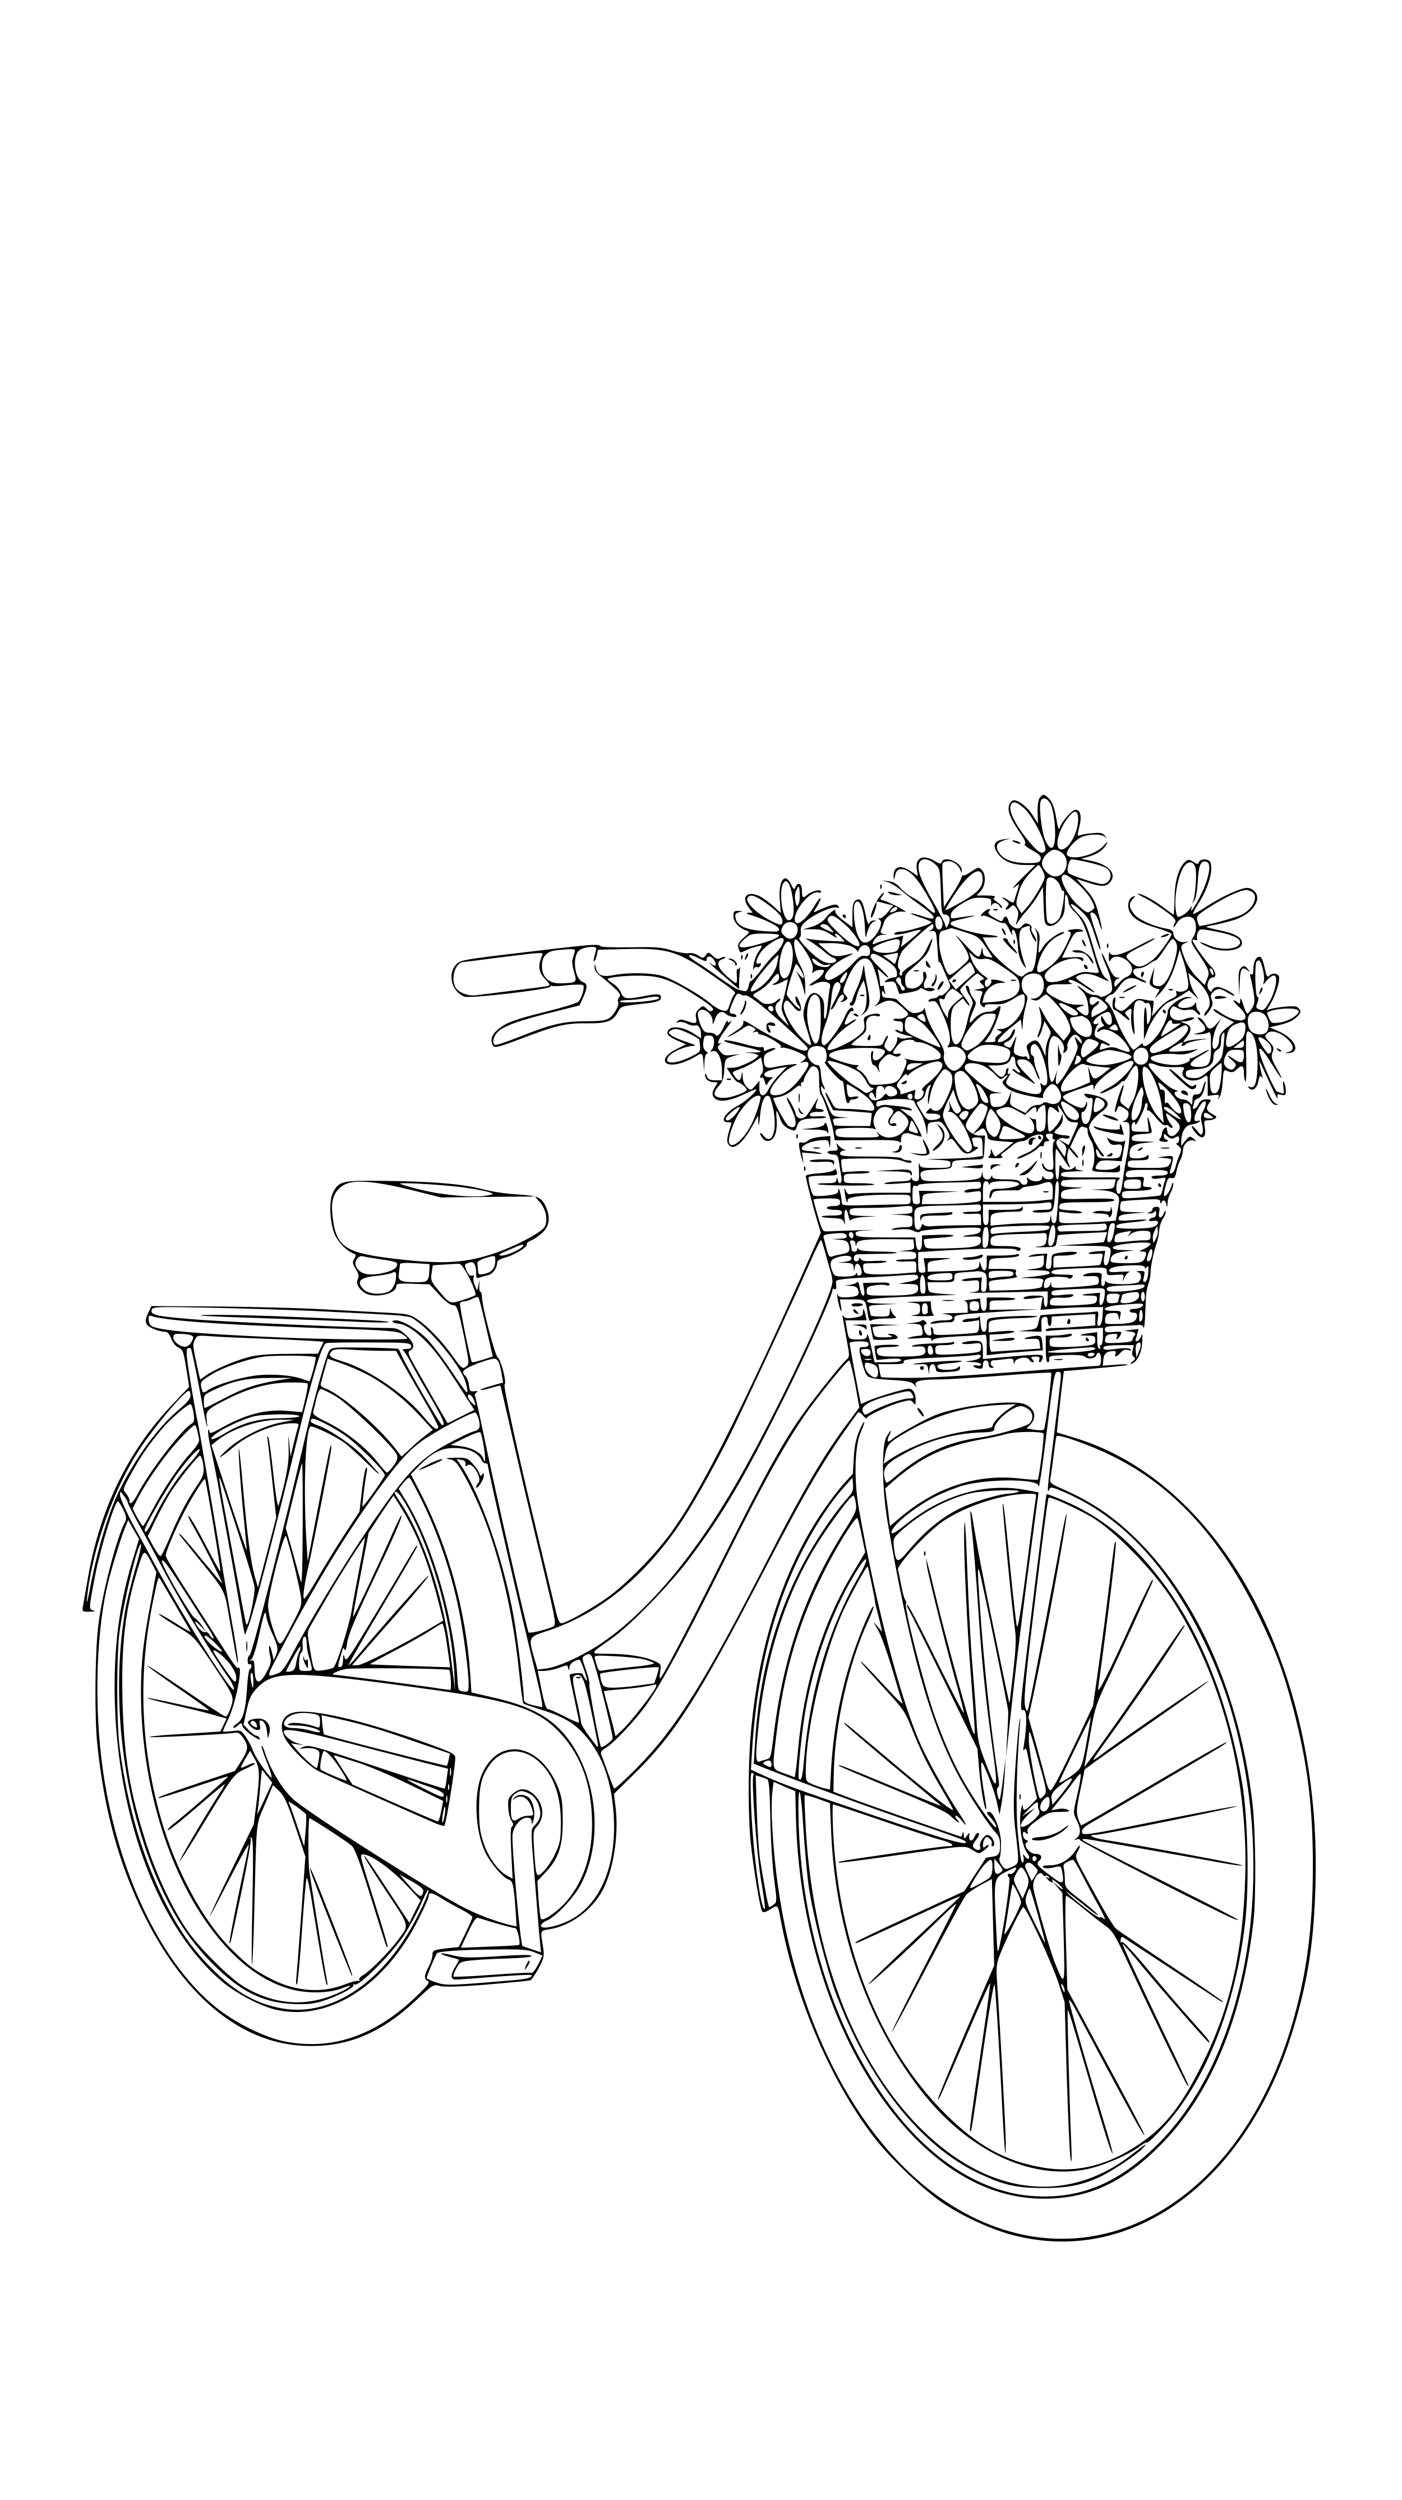 <?xml version="1.0" standalone="no"?>
<!DOCTYPE svg PUBLIC "-//W3C//DTD SVG 20010904//EN"
 "http://www.w3.org/TR/2001/REC-SVG-20010904/DTD/svg10.dtd">
<svg version="1.0" xmlns="http://www.w3.org/2000/svg"
 width="736pt" height="1312pt" viewBox="0 0 736 1312"
 preserveAspectRatio="xMidYMid meet">

<g transform="translate(0,1312) scale(0.1,-0.1)"
fill="#000000" stroke="none">
<path d="M5459 8934 c-8 -10 -13 -39 -12 -76 l2 -61 -29 46 c-26 41 -72 77
-99 77 -6 0 -15 -9 -21 -20 -15 -29 1 -73 51 -145 26 -37 37 -60 29 -65 -6 -4
11 -18 39 -33 39 -22 48 -31 44 -47 -5 -17 -14 -20 -69 -20 -76 0 -126 18
-149 54 -22 33 -14 53 27 66 l33 10 -35 -5 c-54 -8 -63 -35 -28 -80 28 -36 76
-55 140 -55 l53 0 -57 -56 c-53 -51 -79 -84 -43 -54 18 15 18 13 4 -31 -6 -19
-13 -40 -15 -48 -3 -11 -9 -10 -29 3 -32 21 -46 21 -16 0 16 -12 20 -19 12
-27 -20 -20 -11 -30 9 -12 20 18 21 18 35 -1 14 -18 14 -34 -1 -81 -3 -10 2
-6 10 8 8 14 29 41 46 59 17 18 43 54 58 79 l27 46 3 -80 c1 -44 4 -90 7 -102
8 -34 48 -30 79 8 21 25 26 41 26 87 0 41 3 53 10 42 5 -8 10 -24 10 -36 0
-11 12 -31 26 -45 42 -39 61 -79 94 -193 17 -59 34 -114 37 -122 4 -11 -4 -13
-41 -8 -38 6 -55 2 -94 -18 -26 -14 -66 -28 -90 -31 -35 -4 -44 -2 -53 15 -9
16 -6 25 13 45 45 49 147 80 174 53 7 -7 11 -6 11 4 0 12 -12 14 -56 12 l-56
-3 33 69 c29 59 37 68 60 68 20 1 23 3 12 9 -8 5 -31 6 -50 3 -24 -3 -30 -7
-18 -11 15 -5 13 -14 -17 -76 -26 -51 -48 -80 -83 -107 -64 -49 -81 -40 -57
32 20 60 62 112 105 130 17 7 29 15 26 17 -11 11 -89 -42 -108 -73 -11 -18
-22 -34 -24 -34 -3 0 -2 21 1 48 5 35 3 52 -10 67 -16 20 -16 20 -5 -2 6 -14
8 -50 4 -95 -8 -83 -18 -118 -35 -118 -7 0 -21 -7 -31 -16 -16 -16 -21 -14
-73 26 -63 48 -108 97 -130 140 l-16 30 42 0 c58 0 44 9 -22 14 -65 6 -189 43
-189 57 0 11 4 13 90 33 62 14 47 14 -48 0 -42 -7 -44 -6 -40 17 2 15 21 34
58 56 46 28 63 33 105 31 47 -3 50 -5 48 -28 -1 -14 1 -19 3 -12 8 18 31 15
43 -5 6 -10 11 -12 11 -6 0 7 -12 20 -26 29 -19 13 -22 19 -12 25 8 5 -9 9
-41 9 l-54 0 21 23 c26 28 30 88 6 111 -16 17 -20 16 -65 -15 -14 -10 -29 -16
-32 -13 -3 3 -8 -5 -12 -18 -4 -13 -26 -51 -49 -86 l-41 -63 -5 108 c-3 59 -4
114 -2 121 2 6 16 12 32 12 26 0 52 -20 63 -50 5 -13 6 -13 6 1 2 41 -91 81
-105 45 -5 -12 -11 -11 -37 5 -62 37 -104 17 -94 -45 l5 -34 -35 24 c-56 38
-94 27 -92 -26 1 -23 2 -23 8 5 4 20 13 31 26 33 39 5 82 -35 134 -123 62
-106 66 -131 11 -82 -21 20 -57 45 -78 56 -22 11 -51 34 -66 51 -18 22 -37 32
-63 35 -38 5 -38 5 -5 -4 17 -5 51 -25 75 -46 23 -20 70 -56 105 -81 82 -58
84 -81 5 -53 -31 10 -58 17 -61 15 -2 -3 21 -12 52 -22 31 -10 56 -21 56 -25
0 -10 -129 -49 -163 -49 -14 0 -29 -4 -32 -10 -7 -11 38 -5 98 12 20 6 39 9
41 7 2 -2 -21 -23 -50 -47 l-54 -43 6 30 6 30 -62 -15 c-34 -8 -70 -19 -81
-24 -23 -13 -24 -3 -3 25 9 12 26 19 42 19 22 -1 23 0 4 3 -17 3 -22 9 -17 21
4 9 12 30 17 45 12 33 68 60 107 51 29 -6 -78 51 -112 60 -17 4 -19 8 -9 18 6
6 12 16 12 21 0 5 -10 -4 -23 -20 -23 -29 -52 -101 -44 -109 6 -7 30 58 28 74
-2 9 4 12 16 8 10 -3 30 -8 45 -12 l27 -6 -27 -34 c-15 -19 -34 -34 -42 -34
-12 0 -12 -2 -2 -8 28 -18 -33 -116 -73 -119 -18 -1 -27 7 -40 34 -21 43 -30
152 -16 173 23 34 49 -38 52 -140 1 -30 3 -46 6 -35 9 43 26 74 41 78 15 4 15
5 -1 6 -10 0 -21 -7 -24 -16 -4 -10 -11 7 -19 47 -16 74 -27 90 -52 74 -13 -9
-17 -26 -17 -76 l0 -65 -48 36 c-27 21 -45 41 -42 49 7 19 -29 -7 -55 -41 -12
-15 -41 -33 -68 -41 l-47 -14 52 1 c41 0 61 -6 95 -28 24 -16 37 -21 29 -12
-20 25 3 21 25 -4 l19 -21 -90 4 c-49 3 -99 8 -110 12 -11 4 -4 -2 15 -13 19
-11 51 -34 70 -50 19 -17 43 -34 53 -37 19 -6 23 -20 5 -26 -35 -12 -76 8
-133 65 -33 33 -55 62 -49 64 6 2 10 17 8 33 -3 22 4 35 29 56 43 37 134 77
158 71 16 -4 18 -3 9 8 -8 10 -18 10 -52 -2 -23 -8 -50 -19 -61 -25 -19 -10
-19 -8 3 26 12 21 20 39 17 42 -2 3 -16 -14 -30 -38 -35 -60 -84 -105 -98 -91
-35 35 72 176 119 158 6 -2 12 0 12 6 0 14 -50 2 -71 -17 -24 -21 -29 -17 -29
21 0 38 -22 49 -35 18 -5 -15 -9 -12 -22 15 -33 69 -69 18 -59 -86 l5 -64 -39
36 c-21 19 -53 42 -70 51 -65 33 -102 -1 -61 -56 l22 -29 -23 -1 c-16 -1 -11
-5 17 -13 74 -23 145 -58 145 -74 0 -12 -13 -14 -78 -9 -106 7 -152 32 -152
82 0 8 10 16 23 18 19 4 18 4 -5 6 -25 1 -28 -3 -28 -28 0 -30 31 -64 71 -76
16 -5 14 -10 -17 -37 -26 -23 -33 -36 -28 -52 9 -28 9 -29 31 -18 28 15 86 32
91 28 2 -3 -5 -17 -17 -33 -11 -15 -22 -46 -25 -68 -3 -22 -3 -32 0 -23 3 9
11 15 18 12 8 -3 16 2 19 10 4 10 1 13 -9 9 -21 -8 -17 19 9 58 24 36 100 84
117 74 13 -8 -10 -53 -45 -85 -16 -14 -47 -51 -71 -83 -24 -32 -47 -56 -51
-55 -4 2 -10 -10 -13 -27 -4 -19 -11 -29 -21 -27 -8 2 -22 5 -32 7 -9 2 -54
31 -100 63 -45 33 -102 72 -127 87 -53 34 -39 45 19 15 34 -17 41 -18 41 -5 0
22 28 18 40 -6 15 -26 6 -36 -17 -18 -32 24 6 -12 80 -75 l67 -58 0 35 c0 19
2 47 4 63 2 16 1 23 -1 16 -3 -7 -8 -10 -11 -8 -4 2 -6 -13 -4 -35 2 -21 0
-39 -4 -39 -5 1 -28 18 -51 39 -47 42 -55 76 -22 86 11 4 18 9 16 12 -3 3 -14
0 -24 -5 -14 -8 -23 -6 -41 11 -23 21 -24 21 -37 4 -13 -18 -15 -18 -39 -2
-15 10 -37 15 -52 12 -14 -2 -53 4 -87 15 -52 16 -86 19 -214 16 -83 -1 -155
1 -159 5 -15 15 -33 13 -534 -47 -194 -24 -206 -27 -228 -51 -44 -51 -19 -141
46 -166 28 -11 445 38 450 52 2 5 7 7 11 4 4 -2 40 -1 79 4 40 4 77 4 82 1 12
-7 -5 -67 -24 -88 -7 -7 -82 -30 -167 -51 -172 -43 -213 -58 -258 -97 -31 -26
-39 -56 -22 -83 8 -12 32 -6 143 36 185 71 240 84 351 82 105 -1 136 11 162
62 16 29 17 29 158 44 35 4 60 12 64 20 10 28 -7 32 -74 19 -105 -20 -119 -19
-133 16 -7 17 -26 38 -41 47 -16 10 -29 20 -29 24 0 11 122 22 202 17 86 -4
146 -29 275 -113 63 -41 83 -59 75 -67 -9 -9 -17 -7 -32 7 -19 18 -21 18 -41
-1 -15 -13 -19 -26 -15 -46 6 -32 -1 -34 -51 -16 -26 9 -36 9 -45 -1 -11 -10
-10 -11 4 -6 9 4 29 0 45 -8 15 -8 34 -12 42 -9 16 6 31 -15 31 -46 l0 -22
-39 26 c-50 32 -112 42 -130 20 -17 -21 -6 -35 46 -58 l44 -19 -53 -27 c-97
-49 -63 -105 40 -67 26 10 56 24 67 32 30 20 34 17 38 -34 l3 -48 2 48 c1 29
7 47 14 47 6 0 4 6 -6 13 -12 9 -17 23 -14 47 3 30 7 35 28 35 20 0 26 -6 28
-28 2 -16 -3 -36 -10 -44 -11 -14 -11 -16 4 -10 25 9 48 -40 48 -103 l0 -50
-35 0 c-28 0 -38 5 -45 23 -5 13 -9 16 -9 7 -1 -23 19 -40 47 -40 22 0 22 -1
8 -22 -22 -31 -20 -55 5 -69 28 -14 80 -4 152 31 31 15 57 25 57 21 0 -13 -64
-68 -98 -85 -64 -33 -96 -86 -52 -86 11 0 20 -1 20 -2 0 -2 -6 -24 -14 -49 -9
-30 -11 -51 -4 -62 23 -41 74 -4 127 93 l31 55 1 -40 c1 -22 5 -5 9 38 6 76
25 117 48 103 5 -3 15 -35 22 -70 21 -113 -8 -190 -52 -137 -20 26 -25 14 -5
-13 7 -10 22 -17 32 -14 32 6 46 46 42 113 -5 60 -1 58 23 -8 6 -17 23 -33 42
-42 32 -13 33 -13 42 15 10 32 29 40 105 40 30 0 51 3 47 7 -4 4 -25 6 -48 4
-30 -2 -39 1 -36 11 3 8 19 13 41 12 20 -1 34 3 31 7 -3 5 -14 9 -26 9 -21 0
-21 5 -3 55 4 11 -7 -5 -24 -35 -18 -30 -37 -58 -44 -62 -25 -16 -45 -8 -51
20 -6 26 -46 95 -46 79 0 -4 8 -24 19 -45 40 -79 36 -126 -9 -102 -15 8 -80
126 -80 145 0 2 16 6 35 9 20 4 51 20 69 37 24 20 36 26 39 17 2 -7 3 -5 2 5
-2 9 1 17 6 17 5 0 9 5 9 11 0 7 9 27 21 45 17 29 24 32 40 24 16 -9 19 -22
19 -73 0 -35 4 -67 9 -72 14 -16 59 -147 66 -196 l7 -44 166 1 c116 2 169 -1
174 -10 5 -6 8 -3 8 10 0 36 21 45 65 29 22 -7 42 -12 43 -10 5 5 -50 105 -57
105 -3 0 -17 10 -31 21 l-25 20 35 -6 c24 -5 32 -4 25 3 -5 6 -35 13 -65 16
-30 3 -62 6 -70 7 -8 1 -23 -1 -32 -6 -13 -5 -18 -3 -18 9 0 9 6 17 13 17 6 1
23 4 37 6 52 10 150 4 150 -9 0 -5 12 -27 27 -51 15 -23 30 -62 34 -87 6 -43
6 -44 8 -9 1 34 3 37 37 41 33 4 38 1 61 -35 20 -33 22 -41 11 -55 -11 -15
-11 -15 3 -4 14 10 20 6 43 -27 35 -50 51 -56 90 -31 22 14 26 20 14 20 -10 0
-18 4 -18 9 0 5 -3 16 -6 25 -5 12 1 16 23 16 29 0 30 -2 31 -49 l1 -48 -46
-7 c-25 -3 -98 -7 -162 -8 -93 -2 -101 -3 -38 -5 69 -3 77 -6 77 -23 0 -18 -7
-20 -79 -20 -74 0 -80 1 -85 23 -2 12 -4 -4 -2 -35 2 -50 0 -58 -15 -58 -9 0
-20 6 -22 13 -4 10 -6 10 -6 0 -1 -9 -20 -13 -58 -14 -32 0 -67 -4 -78 -9 -12
-4 13 -6 58 -3 l77 6 0 -27 0 -26 -142 0 c-79 0 -153 -3 -165 -6 -18 -5 -25
-1 -33 17 -8 20 -9 17 -5 -15 6 -40 15 -62 15 -34 0 17 92 28 242 28 87 0 88
0 88 -25 0 -23 -4 -26 -37 -26 -21 0 -102 -2 -180 -4 -129 -4 -143 -3 -144 13
-2 44 -19 98 -19 60 0 -12 -15 -18 -61 -23 -33 -4 -64 -3 -69 1 -12 13 -30 86
-24 96 3 4 38 8 79 8 69 0 73 1 68 21 -4 14 -8 17 -13 9 -4 -7 -39 -15 -79
-18 -39 -2 -71 -9 -71 -14 0 -14 38 -163 60 -235 l19 -63 -83 -187 c-350 -784
-560 -1196 -715 -1403 -83 -111 -228 -258 -320 -323 -82 -59 -221 -137 -245
-137 -9 0 -20 26 -29 68 -9 37 -48 198 -86 357 -112 464 -190 819 -182 828 12
12 -19 130 -37 144 -15 13 -81 266 -82 316 0 15 -4 27 -8 27 -5 0 -7 15 -6 33
l3 32 -7 -29 -7 -30 -12 27 c-7 15 -10 34 -7 42 4 10 2 13 -8 10 -10 -4 -19 4
-28 25 -14 34 -14 35 16 44 23 7 34 -13 34 -63 0 -18 4 -22 18 -16 9 3 29 9
43 12 26 5 49 38 49 68 0 8 18 19 43 25 49 13 120 57 112 69 -2 5 8 14 24 21
16 6 43 25 60 42 35 34 41 76 18 131 -23 53 -41 61 -151 68 -56 3 -135 15
-177 26 -101 28 -259 42 -514 45 -230 3 -244 0 -276 -59 -24 -45 -18 -169 11
-228 22 -43 66 -85 102 -97 7 -3 7 -10 -2 -25 -11 -17 -10 -25 8 -54 15 -25
18 -39 11 -51 -12 -21 1 -50 33 -72 46 -33 168 -9 168 32 0 15 10 17 87 14
l88 -3 50 -54 c31 -34 59 -55 72 -55 19 0 24 -11 42 -87 11 -49 26 -118 32
-156 12 -62 11 -68 -6 -81 -17 -12 -23 -8 -66 53 -58 82 -132 159 -189 197
-40 27 -52 29 -174 35 -72 4 -223 12 -336 18 -113 6 -358 12 -545 14 l-340 2
-18 -38 c-13 -28 -15 -42 -7 -57 10 -18 65 -40 100 -40 9 0 22 -16 29 -36 7
-19 23 -40 36 -46 26 -12 28 -18 46 -130 l12 -77 -95 -100 c-228 -240 -376
-547 -438 -911 -11 -63 -22 -127 -25 -142 -4 -27 -3 -28 38 -27 24 1 32 4 19
6 -27 5 -27 6 9 192 29 146 102 381 118 381 4 0 16 -19 28 -43 16 -33 18 -48
11 -62 -45 -80 -124 -384 -143 -555 -17 -147 -19 -480 -4 -618 36 -341 109
-610 235 -872 211 -438 509 -689 840 -707 226 -13 408 60 598 238 88 83 92 85
124 76 22 -7 100 -5 248 7 119 10 222 20 228 22 7 3 26 31 44 64 29 56 30 63
22 117 -14 82 -14 80 33 87 108 16 223 99 279 202 57 105 87 289 70 434 l-9
75 107 105 c210 205 334 399 667 1040 246 473 332 617 506 855 5 6 15 1 27
-14 11 -13 20 -19 20 -14 0 13 120 68 183 85 44 11 50 11 61 -4 11 -15 13 -13
13 15 0 18 -6 39 -14 48 -13 15 -21 14 -101 -8 -48 -14 -106 -33 -129 -43
l-43 -19 -5 22 c-8 35 -55 289 -55 298 0 5 23 9 50 9 38 0 50 -4 50 -15 0 -9
-9 -15 -25 -15 -24 0 -26 -2 -20 -37 4 -21 13 -57 21 -80 17 -48 18 -48 164
-57 65 -4 88 -10 99 -23 11 -15 13 -15 8 -2 -7 21 28 29 127 29 39 0 185 9
325 20 140 11 256 18 259 15 6 -6 -29 -288 -38 -298 -4 -4 -26 -5 -49 -1 l-42
7 21 21 c35 38 22 84 -30 106 -63 26 -346 -8 -469 -57 -64 -26 -202 -103 -233
-131 -21 -17 -24 -3 -8 29 6 10 8 19 6 19 -3 0 -13 -15 -23 -32 -26 -49 -23
-271 6 -443 114 -668 224 -1061 378 -1345 51 -95 149 -244 188 -286 19 -20 25
-38 25 -70 0 -45 -9 -56 -48 -60 -13 -2 -25 -4 -27 -6 -1 -2 -27 -42 -58 -89
l-55 -85 -278 -128 c-154 -70 -283 -132 -289 -138 -13 -15 -14 -15 230 97 268
124 315 145 315 141 0 -2 -108 -104 -240 -227 -132 -123 -240 -228 -240 -232
0 -10 202 175 358 327 56 55 102 98 102 94 0 -4 -77 -156 -171 -338 -94 -182
-169 -333 -167 -335 2 -2 86 154 187 348 101 194 193 361 204 373 12 12 47 35
78 52 l56 30 6 -227 6 -227 -150 -348 c-82 -192 -147 -351 -145 -353 5 -5 4
-7 157 349 63 147 115 263 117 259 1 -4 -15 -129 -37 -277 -64 -433 -73 -496
-68 -500 6 -7 9 11 68 420 31 215 56 360 60 350 4 -11 17 -212 30 -449 20
-401 29 -520 29 -379 0 58 -34 678 -46 844 -5 73 -3 93 15 140 36 91 114 250
123 250 15 0 154 -301 186 -402 l31 -97 11 -388 c7 -213 15 -408 20 -433 6
-31 7 -9 4 70 -10 223 -22 705 -19 709 4 3 20 -48 115 -374 75 -256 110 -367
120 -378 4 -5 -8 42 -26 103 -106 349 -205 693 -202 702 2 6 24 -27 47 -73 41
-78 175 -328 294 -547 28 -50 52 -90 55 -88 2 3 -63 127 -144 278 -81 150
-173 321 -204 380 l-57 106 -7 246 c-5 139 -4 246 1 246 5 0 43 -28 84 -62 42
-35 96 -77 120 -94 39 -28 52 -47 118 -190 148 -317 304 -639 314 -649 15 -15
13 -11 -173 379 -94 197 -169 360 -167 363 2 2 42 -43 88 -99 94 -116 358
-418 365 -418 10 0 -2 16 -92 117 -53 59 -156 179 -227 265 -85 102 -134 153
-139 145 -4 -7 -6 -3 -5 10 0 12 6 19 12 16 5 -4 116 -76 245 -161 129 -85
245 -161 258 -169 12 -9 22 -12 22 -9 0 3 -123 88 -272 187 -150 100 -281 188
-290 197 -16 14 -75 115 -176 302 -37 69 -39 78 -26 100 22 40 16 46 -9 9 -34
-51 -82 -79 -135 -79 -32 0 -43 -3 -36 -10 7 -7 25 -8 52 -2 41 10 42 10 48
-23 12 -65 4 -69 -53 -26 -82 61 -86 67 -67 85 19 20 10 36 -21 36 -30 0 -66
47 -46 59 10 6 9 10 -3 14 -9 4 -16 16 -16 28 0 17 3 19 14 10 12 -10 14 -9
10 6 -4 13 10 30 53 61 52 38 63 42 118 42 47 1 56 3 42 11 -10 6 -34 8 -53 4
l-35 -6 43 54 c24 29 57 72 73 95 17 23 33 42 36 42 7 0 -1 -49 -24 -146 -13
-56 -12 -64 4 -95 23 -43 24 -78 2 -95 -17 -13 -17 -14 0 -8 9 3 17 1 17 -4 0
-10 736 -386 805 -412 76 -29 -15 19 -377 200 -221 110 -407 205 -413 211 -7
8 3 9 35 4 44 -7 489 -85 698 -123 56 -10 102 -16 102 -12 0 5 -545 106 -712
132 -73 11 -106 28 -55 28 34 0 731 141 740 150 5 4 -155 -25 -355 -65 -458
-92 -458 -92 -458 -67 0 11 16 27 43 42 68 38 627 366 682 400 28 17 41 29 31
25 -11 -3 -144 -78 -295 -167 -365 -214 -459 -268 -465 -268 -2 0 -10 16 -16
36 -11 31 -9 54 11 147 l23 110 58 43 c32 23 180 127 328 230 148 103 268 190
265 192 -4 4 -491 -331 -567 -390 -21 -17 -38 -27 -38 -24 0 4 24 39 53 79 85
115 278 393 348 502 82 126 81 125 75 125 -3 0 -65 -89 -138 -197 -117 -174
-313 -452 -367 -523 l-19 -24 9 49 c5 28 18 100 29 160 16 93 28 130 83 245
35 74 95 203 132 285 37 83 78 171 90 198 13 26 20 47 16 47 -4 0 -49 -91
-100 -202 -132 -293 -192 -411 -186 -368 59 430 98 760 92 767 -6 5 -7 -2 -37
-252 -11 -93 -34 -268 -51 -389 l-31 -218 -71 -152 c-105 -220 -141 -290 -153
-293 -5 -2 -16 20 -23 49 -7 29 -31 116 -52 193 l-40 141 26 119 c59 275 176
907 174 947 0 13 -9 -24 -20 -82 -41 -227 -151 -800 -168 -880 -16 -77 -19
-82 -27 -56 -12 34 -5 114 41 496 52 427 75 604 80 609 8 7 136 -50 220 -98
117 -67 316 -268 418 -421 266 -402 410 -941 394 -1473 -12 -395 -80 -691
-228 -985 -98 -197 -181 -308 -294 -391 -178 -132 -355 -180 -544 -147 -197
34 -340 114 -512 285 -346 346 -558 885 -586 1488 -3 73 -3 133 0 133 3 0 115
-37 249 -83 134 -46 273 -92 311 -102 69 -19 88 -35 39 -35 -16 0 -136 -16
-268 -35 -291 -42 -307 -45 -301 -51 2 -2 127 13 278 35 404 58 383 56 424 31
34 -21 35 -21 59 -3 14 10 26 22 26 27 0 5 -7 3 -15 -4 -12 -10 -15 -9 -15 6
0 11 4 25 9 33 8 12 12 13 26 1 9 -7 14 -19 11 -27 -3 -7 -1 -13 5 -13 17 0 6
42 -14 54 -15 9 -22 7 -38 -13 -11 -14 -17 -31 -14 -42 7 -22 -14 -26 -33 -7
-8 8 -6 17 8 36 21 26 25 42 12 42 -4 0 -12 -10 -17 -22 -12 -27 -31 -22 -27
7 3 20 3 20 -12 0 -15 -20 -15 -19 -17 5 -1 17 -3 20 -6 8 -2 -10 -6 -18 -7
-18 -7 0 -505 173 -581 202 l-90 34 2 98 c5 252 77 574 179 795 19 41 32 76
29 79 -7 7 -61 -117 -101 -232 -68 -197 -108 -402 -121 -619 l-6 -109 -26 5
c-14 3 -43 13 -63 21 -37 16 -38 18 -38 67 0 212 84 583 186 821 34 80 133
262 139 256 3 -3 37 -163 39 -188 1 -8 7 -33 13 -55 6 -22 14 -53 17 -70 l7
-30 -26 30 c-24 29 -24 28 4 -20 16 -27 50 -122 76 -210 26 -88 50 -167 53
-175 3 -8 -28 21 -69 65 -108 117 -164 173 -148 150 7 -11 62 -72 120 -136
100 -107 110 -122 145 -210 46 -117 88 -202 164 -330 32 -54 56 -99 53 -99
-14 0 -123 86 -323 254 -244 205 -256 215 -247 200 7 -12 123 -111 377 -323
69 -57 127 -106 130 -108 7 -6 -68 24 -277 110 -229 95 -270 111 -258 99 6 -5
132 -59 280 -120 178 -73 280 -120 300 -139 39 -37 66 -53 41 -25 -11 12 -14
22 -8 22 6 0 20 -12 31 -26 34 -44 24 -17 -17 44 -59 88 -166 279 -202 362
-105 240 -230 717 -321 1230 -27 152 -23 330 10 404 12 27 20 51 18 53 -3 2
-15 -20 -27 -49 -16 -37 -25 -80 -28 -138 l-5 -85 -48 -53 c-27 -29 -81 -101
-120 -159 -204 -306 -332 -710 -369 -1168 -13 -156 -13 -415 0 -546 12 -123
49 -351 60 -369 6 -10 17 -8 44 9 41 26 39 28 56 -64 81 -423 277 -871 507
-1156 83 -102 242 -253 336 -317 97 -67 237 -133 349 -166 634 -183 1253 262
1498 1078 78 258 108 458 116 766 22 791 -237 1539 -686 1980 -169 167 -364
287 -570 351 l-102 31 7 68 c4 37 12 109 18 161 l12 93 30 2 c234 20 301 27
305 31 3 3 -26 3 -63 0 l-68 -5 3 32 c3 31 17 44 52 45 12 1 16 -4 12 -14 -8
-21 7 -18 27 6 13 14 24 18 40 13 15 -4 19 -3 12 4 -7 7 -30 8 -70 3 -62 -9
-80 -6 -70 10 4 5 40 9 82 9 l75 0 -6 -27 c-5 -17 -3 -29 6 -35 10 -7 9 -12
-7 -24 -11 -9 -14 -14 -6 -12 31 9 54 56 57 115 2 36 1 49 -4 34 -4 -14 -13
-26 -20 -29 -14 -4 -14 -5 -3 33 l8 30 -41 -5 c-39 -4 -40 -5 -8 -8 31 -3 39
-11 25 -26 -5 -4 -8 -13 -8 -19 0 -8 -26 -13 -73 -15 -72 -3 -73 -2 -70 20 2
18 10 24 35 26 26 3 32 0 27 -12 -9 -23 3 -19 17 5 10 20 9 21 -35 18 -39 -4
-46 -1 -46 13 0 15 10 18 73 19 39 1 84 3 99 4 18 3 28 -1 31 -13 3 -9 6 15 8
53 2 39 4 88 5 110 1 22 7 53 13 68 6 16 11 41 11 58 0 32 16 108 32 154 6 17
12 47 13 67 2 20 10 47 19 60 9 12 16 29 15 38 0 9 -4 6 -9 -7 -13 -33 -33
-29 -25 5 5 23 2 28 -15 28 -11 0 -20 -6 -20 -12 0 -7 -8 -15 -17 -17 -14 -4
-13 -5 4 -6 12 0 24 5 26 12 3 6 6 2 6 -10 1 -14 -5 -23 -13 -23 -8 0 -18 -5
-22 -11 -5 -8 1 -10 20 -7 36 7 32 -23 -4 -33 -38 -11 -190 -10 -190 0 0 15
10 18 85 26 97 9 98 19 2 11 -71 -5 -78 -4 -75 12 3 13 17 18 73 23 l70 5 -67
2 c-65 2 -68 3 -68 26 0 14 4 27 8 30 4 2 51 7 105 9 86 5 97 4 98 -11 0 -11
2 -12 6 -4 8 19 21 14 26 -10 3 -18 5 -17 6 7 1 17 8 41 16 55 8 14 14 34 14
45 -1 13 -4 9 -10 -11 -10 -35 -39 -67 -39 -43 0 8 5 31 11 52 8 31 14 38 29
34 14 -4 20 3 25 31 4 20 13 49 21 64 8 15 14 38 14 51 0 31 31 59 56 51 18
-5 18 -5 -1 10 -18 15 -21 14 -42 -11 l-22 -28 0 25 c1 50 22 85 54 88 17 2
35 8 40 14 7 8 5 9 -7 5 -25 -9 -23 23 3 67 34 58 55 42 24 -18 -12 -22 -13
-37 -6 -63 6 -19 7 -42 4 -50 -5 -13 -11 -11 -29 13 -13 15 -25 26 -28 24 -2
-3 6 -18 19 -34 34 -42 59 -30 50 24 -6 37 -5 40 17 40 12 0 29 4 37 9 11 7 7
13 -17 25 -31 16 -34 32 -9 64 7 9 2 12 -20 12 -22 0 -33 -7 -41 -25 -12 -27
-38 -35 -28 -9 3 9 6 19 6 24 0 5 9 11 20 15 11 4 24 21 30 43 14 52 11 66 -5
17 -9 -31 -17 -40 -34 -39 -17 0 -21 -5 -21 -30 -1 -28 -2 -29 -14 -13 -7 9
-24 17 -37 17 -30 0 -60 39 -32 41 10 1 3 6 -14 11 -18 6 -55 35 -83 64 -66
69 -67 88 -3 62 15 -6 54 -10 86 -9 54 2 58 1 49 -16 -25 -46 54 -74 106 -37
22 15 22 15 22 -42 l0 -56 30 4 c30 5 36 0 23 -18 -5 -5 -2 -4 6 3 8 7 16 40
19 81 5 70 5 70 28 60 20 -9 28 -8 47 10 28 26 37 20 37 -22 0 -17 4 -36 8
-43 4 -6 6 45 4 114 -2 68 -1 131 2 140 6 14 8 14 25 -1 23 -21 36 -95 32
-186 -4 -76 -15 -104 -39 -95 -13 5 -14 3 -5 -6 19 -19 41 -3 49 36 5 28 9 33
16 23 7 -9 8 -7 3 7 -3 11 -8 34 -11 50 -4 30 -4 30 8 5 6 -14 29 -63 51 -110
21 -47 36 -75 34 -63 -4 20 -2 22 19 17 21 -5 24 -3 24 22 0 16 -5 36 -10 44
-6 10 -7 2 -3 -24 5 -35 4 -39 -11 -33 -10 4 -19 7 -22 7 -6 0 -53 96 -75 155
-35 94 -18 95 40 2 60 -97 79 -116 32 -32 -26 46 -29 59 -21 81 9 23 7 31 -17
56 -25 26 -26 30 -11 44 21 22 74 5 113 -36 31 -32 28 -56 -7 -63 -16 -4 -14
-5 7 -4 65 4 34 75 -48 112 l-52 23 30 7 c67 15 93 27 115 50 20 21 21 27 9
41 -10 13 -25 15 -69 11 -30 -3 -65 -8 -78 -12 l-23 -8 22 37 c27 46 50 122
43 141 -7 18 -35 20 -51 4 -12 -12 -15 -4 -28 58 -4 18 -11 35 -16 39 -19 11
-39 -19 -39 -58 0 -26 -4 -37 -11 -32 -7 4 -9 0 -5 -14 4 -11 11 -46 16 -77 8
-48 7 -63 -7 -86 -10 -16 -21 -29 -25 -29 -4 0 -14 21 -22 48 -10 32 -15 39
-15 23 -1 -20 -4 -22 -13 -13 -7 7 -16 12 -22 12 -5 0 7 -15 27 -34 86 -79 1
-100 -104 -26 -16 12 -29 17 -29 11 0 -6 24 -23 54 -38 l54 -28 -39 -30 c-29
-23 -38 -37 -39 -61 0 -35 -24 -64 -33 -41 -8 21 7 89 27 122 l18 30 -24 -27
c-29 -34 -44 -35 -59 -5 -12 22 -28 37 -41 37 -4 0 4 -11 18 -25 31 -31 27
-48 -12 -56 l-29 -7 28 -1 c16 0 36 3 46 8 16 9 18 3 18 -70 1 -93 -9 -109
-68 -109 -56 0 -51 23 14 60 28 16 48 30 43 30 -5 0 -28 -11 -51 -25 -23 -13
-45 -22 -49 -20 -3 3 -4 2 -1 -2 10 -13 -32 -32 -73 -33 -59 0 -132 19 -132
36 0 16 76 28 138 21 34 -3 58 1 87 14 22 11 31 16 20 13 -26 -9 -130 -17
-146 -12 -7 2 4 14 25 26 41 24 50 27 41 12 -8 -13 8 -13 22 1 6 6 35 15 64
19 l54 9 -50 -3 c-27 -2 -59 -7 -70 -12 -18 -7 -18 -6 3 20 30 38 28 62 -5 74
l-28 10 25 1 c30 2 66 21 38 21 -9 0 -28 -4 -42 -10 -52 -19 -93 17 -67 59 8
12 13 12 33 0 14 -9 35 -13 53 -9 23 4 34 0 47 -15 10 -11 17 -15 18 -8 0 6
-4 15 -10 18 -5 3 -10 16 -10 28 -1 20 -2 20 -11 5 -10 -18 -68 -25 -82 -11
-12 11 25 43 52 44 24 2 24 2 3 6 -34 7 -111 -46 -112 -77 -1 -36 -32 -100
-70 -143 -31 -36 -60 -48 -60 -27 0 6 -10 2 -22 -10 -12 -11 -24 -20 -28 -20
-9 0 -68 101 -84 145 -19 54 -42 96 -57 106 -10 6 -10 11 0 23 8 9 19 16 26
16 7 0 24 18 39 40 31 47 62 58 106 35 17 -9 34 -14 37 -11 3 3 -11 12 -31 20
-44 18 -51 54 -10 54 14 0 39 9 54 21 16 11 33 21 38 21 4 0 26 27 47 61 36
54 41 58 52 43 18 -24 16 -51 -7 -128 -26 -82 -57 -121 -89 -111 -21 6 -22 11
-17 53 l6 47 -15 -45 c-13 -41 -13 -46 2 -57 9 -7 23 -13 31 -13 12 0 11 -5
-3 -27 -16 -27 -16 -27 13 3 37 38 65 92 88 169 l17 60 17 -51 c10 -28 21 -74
25 -102 6 -44 4 -52 -13 -61 -12 -6 -28 -8 -36 -5 -12 5 -15 2 -10 -9 4 -11
-4 -20 -28 -30 -18 -8 -49 -31 -67 -53 l-34 -38 6 42 c4 23 4 41 0 40 -5 -1
-25 1 -47 6 -36 7 -42 5 -76 -29 -33 -33 -40 -36 -60 -25 -18 10 -21 18 -16
41 3 19 2 28 -4 24 -13 -8 -13 -65 0 -65 5 0 25 -14 45 -31 35 -31 48 -30 20
1 -13 14 -12 17 7 29 19 12 20 11 16 -31 -2 -23 2 -59 8 -78 12 -32 12 -29 7
36 -7 88 1 124 27 124 10 0 21 -4 25 -10 3 -5 12 -7 19 -4 19 7 26 -69 9 -99
-11 -20 -12 -18 -13 25 0 26 -3 49 -7 51 -5 3 -8 -34 -8 -83 l0 -88 18 47 c23
60 81 139 112 151 13 5 43 21 66 35 l41 27 26 -24 25 -23 -20 30 c-12 17 -24
48 -28 69 l-7 40 44 -39 c65 -58 87 -124 52 -159 -8 -9 -14 -21 -12 -26 2 -5
13 5 26 24 18 27 21 38 13 59 -8 20 -6 28 8 41 23 21 37 20 77 -5 19 -11 34
-18 34 -15 0 12 -65 46 -88 46 -12 0 -25 -7 -28 -15 -6 -14 -8 -13 -19 2 -15
20 0 63 22 63 22 0 15 35 -12 60 -26 25 -95 123 -95 135 0 4 7 5 14 2 10 -4
13 -1 10 8 -3 7 -1 22 5 33 10 18 13 18 88 4 87 -16 133 -35 133 -57 0 -38
-98 -47 -167 -15 -24 10 -43 17 -43 14 0 -3 19 -14 43 -24 71 -33 177 -21 177
20 0 29 -35 50 -111 66 -40 8 -75 17 -77 19 -2 1 16 6 40 10 24 4 71 16 105
26 96 30 152 109 107 153 -8 9 -25 16 -37 16 -35 -1 -126 -42 -206 -93 -40
-27 -75 -46 -78 -44 -2 3 10 26 27 53 54 85 80 175 64 218 -8 20 -53 21 -60 1
-5 -12 -9 -12 -30 2 -20 13 -27 13 -40 2 -35 -29 -57 -101 -58 -191 -1 -49 -3
-88 -5 -88 -2 0 -28 18 -58 41 -49 37 -111 69 -130 69 -4 0 12 -11 37 -23 25
-12 73 -43 107 -68 47 -34 59 -49 52 -60 -5 -7 -9 -18 -8 -24 0 -5 6 2 15 17
16 31 59 46 83 31 23 -14 26 -69 6 -100 -17 -25 -16 -27 28 -92 56 -83 59 -94
43 -131 l-12 -30 -42 42 c-24 24 -50 65 -62 95 -25 67 -25 71 3 84 22 9 21 9
-3 5 -28 -6 -60 18 -60 45 0 13 -11 20 -37 25 -70 13 -142 45 -168 75 -29 36
-31 55 -8 81 16 18 16 18 0 12 -24 -9 -32 -51 -16 -81 19 -36 60 -60 147 -85
39 -12 72 -26 72 -30 0 -18 -72 -116 -100 -137 -57 -42 -77 -44 -113 -11 -39
35 -37 37 69 91 43 22 68 38 54 34 -14 -4 -54 -23 -90 -43 -79 -43 -137 -57
-143 -33 -3 9 -5 0 -6 -19 0 -28 2 -32 10 -17 25 43 121 -7 111 -58 -2 -13
-13 -27 -25 -31 -11 -3 -30 -18 -43 -33 -23 -25 -23 -25 -24 -4 0 12 7 23 18
26 14 4 14 5 -3 6 -15 1 -28 18 -49 66 -16 36 -30 64 -32 62 -3 -2 7 -30 21
-62 14 -31 28 -76 31 -99 5 -38 3 -42 -25 -58 -17 -9 -33 -13 -36 -9 -2 5 -16
9 -30 9 -14 0 -36 8 -48 19 -12 11 -29 23 -37 27 -8 4 -3 -3 11 -16 29 -25 39
-50 43 -104 4 -39 -10 -44 -45 -15 -25 20 -25 20 21 34 8 3 -6 4 -32 4 -33 -1
-62 7 -104 28 -61 32 -69 41 -54 65 7 11 27 15 77 14 37 0 60 2 51 4 -10 2
-18 8 -18 13 0 16 40 0 88 -33 24 -17 45 -28 47 -26 3 2 -20 20 -51 40 -50 34
-53 38 -35 47 30 16 67 13 113 -9 51 -24 60 -25 31 -2 -15 12 -33 55 -58 141
-43 146 -46 154 -93 203 -50 53 -33 58 22 8 40 -37 50 -55 73 -128 15 -48 28
-81 30 -76 2 6 -10 50 -27 98 -17 49 -29 90 -26 93 13 13 33 -8 45 -47 21 -72
20 -39 -2 44 -17 65 -29 87 -69 131 l-47 52 56 -18 c69 -23 97 -24 117 -3 43
43 1 95 -92 115 l-57 12 43 12 c47 14 78 37 94 70 5 11 -2 5 -17 -12 -39 -48
-163 -81 -192 -52 -16 16 40 84 80 98 41 15 100 14 117 -1 12 -11 12 -10 0 6
-12 15 -24 17 -65 13 -27 -2 -57 -7 -66 -11 -15 -6 -15 -2 -3 45 14 54 6 89
-20 89 -18 0 -72 -61 -82 -92 -6 -18 -10 -7 -20 51 -8 50 -20 81 -35 97 -27
28 -32 29 -50 8z m57 -35 c8 -17 18 -64 21 -104 10 -124 -15 -164 -51 -82 -18
43 -33 173 -23 201 10 26 35 18 53 -15z m-140 -21 c50 -44 129 -207 109 -226
-18 -19 -39 -4 -99 71 -57 72 -90 139 -81 167 9 28 29 25 71 -12z m284 -60
c-1 -75 -58 -169 -95 -155 -30 12 -9 99 39 162 37 49 56 46 56 -7z m-80 -178
c41 -41 14 -120 -40 -120 -31 0 -70 39 -70 70 0 28 39 70 66 70 13 0 33 -9 44
-20z m-673 -54 c27 -24 28 -27 32 -145 3 -108 5 -121 21 -121 24 0 33 -26 18
-53 -12 -21 -12 -21 -16 -2 -2 11 -30 65 -62 120 -65 113 -85 165 -76 201 8
32 46 32 83 0z m806 8 c40 -9 82 -22 95 -30 39 -25 23 -84 -23 -84 -24 0 -166
46 -176 58 -12 13 2 72 18 72 8 0 46 -7 86 -16z m563 -31 c7 -27 0 -136 -11
-168 l-7 -20 13 20 c7 11 15 57 17 102 5 86 17 111 48 99 25 -10 11 -85 -32
-173 -35 -70 -60 -105 -48 -66 3 11 0 9 -8 -5 -8 -13 -26 -29 -40 -36 -24 -13
-27 -12 -32 8 -18 67 8 215 45 255 23 25 47 18 55 -16z m-802 -14 c15 -30 15
-34 -15 -90 -18 -32 -46 -75 -64 -96 l-32 -37 -16 25 c-15 23 -15 29 0 82 11
40 29 71 58 102 23 25 44 45 47 45 4 0 14 -14 22 -31z m-316 -34 c4 -49 -19
-76 -107 -127 -46 -26 -86 -47 -88 -45 -2 2 18 37 45 78 79 120 144 161 150
94z m497 -31 c29 -25 63 -64 74 -87 20 -39 20 -43 4 -54 -24 -18 -25 -18 -75
27 -45 39 -95 131 -83 150 11 18 26 11 80 -36z m-90 -13 c6 -18 13 -30 16 -27
15 15 -5 -122 -20 -144 -21 -29 -50 -38 -62 -18 -10 14 -12 198 -3 221 10 27
56 5 69 -32z m-1404 -61 c12 -77 5 -120 -21 -120 -31 0 -54 146 -29 192 17 32
38 3 50 -72z m30 -37 c-8 -14 -10 -11 -16 19 -4 23 -2 44 7 59 13 23 13 23 16
-18 2 -24 -1 -51 -7 -60z m2380 67 c38 -21 10 -89 -51 -120 -38 -19 -217 -66
-225 -59 -2 2 -6 15 -10 29 -5 23 2 30 79 78 72 45 145 79 179 81 5 1 17 -4
28 -9z m-2543 -65 c64 -46 87 -77 78 -101 -5 -12 -16 -9 -63 15 -68 35 -128
93 -120 115 10 27 42 18 105 -29z m682 -24 c0 -5 -7 -12 -16 -15 -24 -9 -28
-7 -14 9 14 17 30 20 30 6z m-270 -87 c46 -41 83 -101 69 -109 -14 -9 -68 27
-123 84 -42 42 -47 52 -37 65 16 19 35 10 91 -40z m506 20 c7 -27 -7 -50 -25
-40 -6 4 -11 20 -11 37 0 37 27 40 36 3z m-766 -19 c17 -20 4 -62 -21 -70 -15
-5 -28 -1 -42 14 -18 17 -19 24 -9 46 13 29 52 34 72 10z m165 -3 c6 -4 16
-15 23 -24 13 -16 12 -16 -26 0 -22 9 -38 20 -35 24 5 10 25 10 38 0z m555 -6
c0 -8 -8 -17 -17 -20 -11 -3 -7 -4 7 -3 25 2 25 0 31 -88 3 -49 6 -83 7 -75 2
8 12 -7 23 -35 12 -27 26 -60 32 -73 9 -18 6 -26 -13 -47 -12 -13 -26 -22 -31
-20 -4 3 -10 1 -14 -5 -3 -5 -15 -10 -25 -10 -10 0 -22 -5 -25 -10 -4 -7 2 -9
17 -5 20 4 27 -3 55 -63 36 -76 50 -147 32 -168 -9 -12 -6 -13 19 -8 34 7 72
-22 72 -55 0 -26 -38 -71 -60 -71 -29 0 -62 49 -55 81 5 21 -4 44 -40 101 -25
41 -49 94 -54 118 -5 25 -9 37 -10 28 -1 -10 -13 -19 -32 -23 -26 -6 -37 -2
-67 26 -20 19 -39 37 -43 42 -3 4 -22 8 -42 9 -30 1 -37 5 -37 22 0 18 2 19
11 6 9 -12 10 -12 5 3 -3 10 -6 23 -6 28 0 6 -4 7 -10 4 -5 -3 -10 0 -10 8 0
8 -3 30 -6 48 l-7 34 25 -22 c48 -45 39 -22 -11 25 -28 27 -51 54 -51 60 0 25
24 21 78 -15 43 -29 58 -45 60 -65 3 -22 -1 -28 -15 -28 -11 0 -27 -6 -38 -13
-16 -13 -15 -14 12 -10 28 4 32 1 42 -29 l12 -35 52 8 c28 5 53 13 55 19 2 6
12 4 25 -4 13 -8 30 -11 41 -7 17 7 18 8 3 14 -9 3 -24 4 -32 1 -17 -7 -21 22
-6 45 10 15 4 41 -9 41 -4 0 -5 -11 -3 -24 7 -33 -29 -68 -65 -64 -23 2 -28 9
-30 37 -3 28 2 39 30 63 69 61 79 72 92 97 7 14 16 40 20 56 3 17 -7 3 -23
-32 -25 -52 -39 -68 -85 -98 -31 -20 -54 -40 -51 -45 4 -6 1 -10 -5 -10 -7 0
-10 7 -7 15 4 8 2 17 -4 21 -12 7 -3 60 17 91 13 21 149 143 159 143 3 0 5 -6
5 -14z m167 -29 c66 -21 74 -27 107 -76 20 -29 36 -54 36 -56 0 -1 -11 0 -25
3 -19 3 -25 11 -26 31 -1 20 -2 21 -6 6 -11 -51 -14 -50 -89 30 -42 45 -58 58
-35 30 22 -27 45 -63 51 -80 11 -29 9 -32 -37 -72 -26 -24 -52 -41 -58 -40
-20 7 -54 112 -55 169 0 56 1 58 33 67 17 5 32 10 32 10 0 0 32 -10 72 -22z
m-977 -15 c0 -13 -45 -31 -125 -53 -86 -22 -106 -12 -57 32 30 27 38 29 107
29 41 0 75 -4 75 -8z m125 -64 c39 -55 57 -98 51 -122 -4 -14 -2 -16 7 -7 6 6
22 11 34 11 21 0 22 -2 12 -21 -6 -11 -24 -28 -40 -37 -38 -22 -37 -35 1 -15
18 9 41 12 56 9 21 -6 25 -11 20 -34 -3 -15 -8 -53 -11 -85 -6 -78 -22 -104
-19 -33 2 42 -2 59 -17 75 -36 39 -68 18 -86 -56 -9 -35 -7 -53 13 -115 13
-40 23 -77 21 -82 -2 -6 -24 10 -48 35 -54 53 -104 148 -94 178 9 29 19 26 49
-11 32 -41 52 -29 34 20 -7 18 -15 32 -19 32 -9 0 1 -39 12 -46 5 -3 9 -11 9
-17 0 -7 -16 5 -35 26 -19 21 -35 43 -35 50 0 21 43 157 49 157 9 0 41 -55 41
-70 0 -7 -9 -2 -21 11 l-20 24 15 -30 c9 -16 20 -48 25 -70 8 -38 9 -37 8 20
0 45 -7 73 -29 113 -26 50 -39 132 -20 132 4 0 21 -19 37 -42z m507 12 c-2
-16 -12 -32 -21 -34 -49 -16 -125 -4 -118 17 4 13 90 46 123 47 17 0 20 -5 16
-30z m-561 -28 c6 -48 -12 -130 -32 -143 -34 -21 -49 49 -28 126 21 77 50 85
60 17z m303 23 c20 -8 36 -21 37 -28 0 -6 4 -2 9 11 12 27 46 29 55 2 9 -27
-3 -43 -27 -37 -14 4 -30 -6 -56 -35 -45 -50 -119 -99 -138 -91 -40 15 17 81
109 124 23 11 31 18 17 14 -83 -21 -96 -19 -136 19 l-39 35 66 1 c37 0 82 -7
103 -15z m-1334 -13 c0 -4 -4 -22 -9 -40 -6 -18 -6 -30 -2 -27 5 2 11 17 14
32 l6 28 150 4 c220 5 270 -11 456 -142 124 -87 120 -83 108 -99 -6 -7 -16
-30 -22 -50 -11 -34 -15 -37 -39 -31 -15 3 -43 20 -63 37 -51 43 -184 121
-244 141 -56 20 -187 23 -270 6 -55 -10 -80 1 -88 43 -4 21 -4 21 -6 -1 -1
-15 11 -31 36 -50 20 -15 52 -43 71 -61 28 -26 32 -35 22 -47 -6 -8 -9 -19 -5
-24 8 -14 -20 -67 -47 -85 -17 -12 -48 -16 -123 -16 -116 0 -181 -15 -354 -84
-63 -25 -118 -43 -123 -40 -16 10 -8 45 15 68 31 31 112 60 286 103 l143 36
19 41 c24 52 24 73 0 81 -45 14 -59 136 -20 167 21 18 89 25 89 10z m-114 -22
c-3 -11 -8 -28 -11 -38 -3 -10 1 -39 9 -65 16 -54 14 -55 -67 -58 -64 -3 -102
31 -102 90 0 52 26 79 79 84 97 9 98 8 92 -13z m-171 -17 c-23 -56 -18 -87 21
-126 19 -20 23 -28 13 -31 -8 -3 -90 -14 -184 -25 -93 -12 -183 -23 -200 -25
-38 -5 -90 16 -104 42 -26 49 -1 130 42 133 6 0 93 11 192 24 234 29 229 29
220 8z m1864 -13 l-11 -30 -31 23 -32 22 35 6 c19 4 38 7 42 8 4 0 2 -12 -3
-29z m455 -3 c26 4 45 -4 108 -47 67 -45 76 -55 80 -87 6 -52 -39 -83 -128
-91 l-67 -5 7 29 c9 39 50 74 89 75 31 1 31 1 7 9 -31 10 -65 12 -57 3 8 -7
-11 -33 -24 -33 -5 0 -9 9 -9 20 0 11 6 20 13 20 6 0 -1 9 -17 19 -31 20 -59
60 -71 100 l-7 24 22 -21 c16 -15 31 -19 54 -15z m-1085 -27 c-11 -48 -62
-110 -111 -136 -37 -19 -36 -4 3 54 31 45 110 134 115 129 2 -1 -2 -23 -7 -47z
m218 10 c17 -13 34 -18 47 -14 15 5 18 3 10 -5 -15 -16 -73 -2 -85 20 -13 24
-3 24 28 -1z m277 -2 c19 -29 46 -132 46 -174 0 -21 -7 -37 -22 -48 -14 -11
-8 -9 15 3 53 29 76 26 122 -15 38 -35 39 -36 20 -51 -11 -8 -30 -12 -42 -10
-13 2 -23 0 -23 -4 0 -5 11 -9 25 -9 21 0 25 -5 25 -30 0 -28 -2 -30 -20 -20
-11 6 -20 7 -20 2 0 -6 21 -15 48 -23 l47 -12 -35 -6 c-20 -4 -38 -2 -42 4 -4
5 -8 0 -8 -11 0 -12 -9 -32 -19 -45 -18 -22 -21 -23 -37 -7 -15 15 -15 19 -1
47 9 17 11 29 6 25 -6 -3 -14 -17 -19 -30 -9 -23 -14 -24 -90 -24 -44 0 -80 3
-80 8 1 4 19 21 41 37 34 26 39 35 36 63 -3 37 20 58 54 49 10 -3 19 -1 19 4
0 12 -32 12 -64 -1 -22 -8 -24 -14 -19 -43 4 -29 1 -37 -28 -62 -44 -37 -151
-86 -163 -75 -13 13 59 98 113 131 25 16 41 29 35 29 -5 0 -20 -7 -32 -16 -32
-22 -35 -14 -14 30 10 20 21 33 25 30 4 -4 7 -2 7 4 0 29 -29 8 -44 -32 -20
-52 -96 -157 -111 -152 -18 5 -16 43 5 102 24 64 28 82 36 161 6 57 24 82 43
60 8 -11 4 -28 -19 -73 -33 -65 -34 -67 -21 -60 5 3 16 21 25 41 17 36 36 47
36 21 0 -8 -6 -17 -12 -19 -7 -3 -8 -6 -3 -6 6 0 17 3 25 9 12 8 12 11 -2 27
-16 17 -15 22 6 75 44 107 97 146 130 96z m2055 -34 c7 -25 9 -56 5 -67 -5
-19 -3 -18 15 6 13 15 29 27 38 27 24 0 11 -79 -23 -138 -25 -43 -32 -48 -51
-41 -20 7 -22 12 -12 36 7 19 7 29 0 31 -12 4 -16 174 -4 185 14 14 21 5 32
-39z m-1520 10 c6 -15 10 -27 9 -29 -2 -1 -25 -21 -51 -45 l-49 -44 -18 24
-19 25 52 47 c29 26 55 47 58 48 3 0 11 -12 18 -26z m1261 -32 c0 -15 -2 -15
-10 -2 -13 20 -13 33 0 25 6 -3 10 -14 10 -23z m-1931 -26 c-13 -27 -29 -35
-29 -14 0 13 31 50 37 44 2 -2 -2 -15 -8 -30z m-349 4 c0 -12 -10 -24 -22 -30
-13 -5 -16 -9 -8 -9 8 -1 28 6 44 14 15 8 29 15 31 15 3 0 -13 -70 -27 -121
-8 -30 -6 -43 12 -80 l22 -44 -36 34 c-38 37 -46 70 -21 91 9 7 13 15 11 18
-3 2 -12 -3 -21 -12 -19 -18 -60 -21 -78 -6 -7 6 -21 17 -31 24 -19 13 -17 15
20 36 22 13 51 38 64 56 29 39 40 42 40 14z m1063 6 c16 -12 16 -14 2 -20 -15
-5 -15 -8 1 -23 17 -17 16 -18 -17 -24 -32 -6 -32 -6 -5 -8 18 -1 26 -5 23
-13 -16 -44 -16 -56 -2 -68 11 -9 15 -9 15 0 0 8 16 11 49 9 41 -2 59 3 100
28 53 33 61 33 61 -4 0 -66 -70 -152 -125 -154 -24 0 -26 -2 -11 -8 19 -7 18
-8 -3 -23 -13 -9 -20 -21 -16 -27 4 -7 -5 -11 -25 -11 l-31 0 24 33 c25 33 70
157 57 157 -4 0 -13 -7 -20 -15 -7 -8 -23 -15 -37 -15 -30 0 -62 -16 -85 -44
-24 -29 -23 -4 1 50 18 40 18 41 0 65 -10 13 -19 32 -19 41 0 9 -4 20 -10 23
-17 10 -11 -16 11 -52 18 -28 19 -39 10 -56 -6 -12 -15 -43 -21 -69 -27 -129
-72 -171 -86 -82 -3 25 -4 68 -2 96 4 42 11 56 34 75 l29 23 17 -23 c10 -12
18 -18 18 -14 0 5 -11 23 -25 41 -14 18 -25 36 -25 40 0 9 81 86 90 86 3 0 13
-7 23 -14z m317 -5 c25 -48 0 -110 -44 -112 -20 0 -20 -1 -1 -8 13 -5 26 -2
39 11 11 10 23 18 26 18 15 0 92 -87 110 -125 25 -51 25 -67 2 -95 l-18 -22
-42 47 c-23 26 -53 70 -67 99 -15 28 -23 40 -20 26 16 -61 16 -82 1 -121 -9
-22 -12 -38 -6 -34 5 3 15 24 21 45 l12 40 19 -30 c17 -28 17 -33 3 -60 -8
-16 -15 -44 -16 -62 l0 -33 -19 43 c-20 45 -34 51 -66 28 -17 -13 -18 -18 -7
-47 7 -18 10 -35 6 -38 -3 -3 -8 0 -10 7 -3 6 -8 10 -13 7 -5 -3 -20 -1 -35 5
-28 11 -29 15 -11 90 4 16 0 12 -10 -10 -20 -43 -18 -42 -38 -34 -22 8 -20 21
5 29 19 6 45 52 35 63 -3 3 -10 -7 -16 -22 -8 -22 -43 -46 -66 -46 -18 0 9 33
58 73 l57 46 4 -32 c3 -29 4 -28 6 8 0 22 7 63 15 92 12 44 12 54 1 63 -24 20
-29 69 -9 91 23 26 80 26 94 0z m-740 -20 c0 -11 5 -23 10 -26 13 -8 13 -28
-1 -23 -6 2 -10 7 -9 11 0 4 -6 15 -15 23 -8 9 -13 20 -10 25 10 16 25 10 25
-10z m301 -60 l24 -20 -37 -31 c-22 -18 -38 -41 -40 -57 l-3 -27 -17 26 c-9
14 -20 38 -24 54 -6 23 -4 26 10 21 9 -4 16 -1 16 5 0 13 29 48 40 48 4 0 18
-9 31 -19z m-1121 -16 c0 10 47 -19 96 -60 98 -81 234 -207 234 -216 0 -24
-35 -16 -126 29 -54 27 -125 65 -157 86 -45 29 -58 34 -55 20 2 -11 -9 -26
-28 -38 -65 -43 -68 -46 -34 -30 19 10 47 26 61 37 22 16 30 17 49 7 18 -10
20 -14 9 -22 -11 -8 -10 -9 4 -4 9 3 17 1 17 -4 0 -6 6 -10 13 -10 24 0 120
-57 106 -63 -8 -3 -2 -6 13 -6 33 -1 118 -37 118 -50 0 -6 -8 -15 -17 -21 -16
-10 -15 -10 4 -5 34 9 36 -12 4 -57 -46 -68 -94 -108 -134 -115 -52 -8 -58 15
-16 69 37 47 60 67 99 84 22 10 20 11 -20 7 -25 -3 -63 -9 -85 -14 -44 -9 -55
-1 -55 42 0 22 7 30 38 42 20 9 29 16 19 16 -10 1 -27 -4 -38 -9 -15 -8 -19
-7 -19 4 0 9 -6 13 -13 10 -8 -3 -47 4 -88 16 -76 21 -136 28 -94 10 11 -4 55
-15 97 -25 43 -9 80 -20 82 -23 2 -4 -19 -7 -47 -6 -44 1 -45 0 -9 -3 23 -2
42 -8 42 -13 0 -16 -93 -62 -129 -64 l-36 -1 24 -37 c14 -21 29 -38 34 -38 12
0 47 -30 47 -40 0 -12 -79 -41 -114 -42 -60 -2 -72 20 -31 64 18 20 25 39 27
84 4 57 4 57 43 70 l40 12 -42 -5 c-36 -5 -46 -2 -62 18 -17 22 -17 24 -2 37
9 7 10 11 4 7 -25 -12 -12 21 29 75 23 30 34 49 25 41 -14 -11 -17 -11 -17 0
0 8 -9 -5 -19 -27 -21 -45 -36 -60 -46 -44 -3 5 -18 10 -33 10 -23 0 -30 7
-46 45 -10 25 -15 52 -12 60 14 37 76 1 77 -44 0 -23 1 -23 12 9 13 37 36 49
58 28 17 -16 63 -22 54 -8 -3 6 -13 10 -21 10 -19 0 -17 16 6 68 17 38 22 42
40 32 11 -6 20 -8 20 -5z m390 -14 c11 -21 12 -157 1 -205 -3 -16 -11 -31 -18
-33 -17 -6 -47 94 -46 155 1 83 37 131 63 83z m-840 0 c0 -14 -193 -31 -206
-18 -4 4 13 7 37 8 24 0 62 4 84 8 56 12 85 13 85 2z m2332 -19 c32 -29 30
-36 -23 -62 l-39 -20 0 22 c0 13 9 29 20 36 11 7 20 17 20 24 0 6 -8 4 -18 -5
-20 -19 -32 -13 -32 14 0 26 39 21 72 -9z m-157 -38 c31 -20 32 -34 2 -34 -21
0 -77 46 -77 63 0 9 43 -8 75 -29z m-1575 0 c0 -9 -5 -14 -12 -12 -18 6 -21
28 -4 28 9 0 16 -7 16 -16z m2757 -10 c6 -19 -55 -56 -101 -61 -38 -5 -43 -3
-54 22 -7 15 -11 29 -10 30 29 23 158 30 165 9z m-983 -29 c12 -49 -15 -61
-38 -17 -14 25 -15 25 -16 5 0 -12 5 -25 12 -29 7 -5 4 -10 -10 -15 -12 -5
-22 -14 -22 -20 0 -8 4 -8 15 1 26 22 96 -12 134 -65 36 -50 28 -57 -34 -31
-25 11 -43 12 -67 5 -18 -5 -34 -9 -34 -9 -1 0 0 9 3 20 4 16 9 18 25 9 11 -6
22 -8 25 -5 3 3 -15 14 -39 25 -42 18 -45 22 -40 48 3 15 10 32 16 36 7 6 4 7
-6 3 -31 -10 -20 23 15 44 42 26 54 25 61 -5z m810 3 c19 -27 21 -69 4 -86
-17 -17 -58 -15 -80 5 -20 18 -24 73 -6 91 20 20 65 14 82 -10z m-1790 -4 c11
-30 6 -34 -20 -18 -19 13 -22 19 -12 25 19 12 25 11 32 -7z m371 -6 c-18 -60
-62 -123 -104 -150 -41 -25 -46 -26 -62 -12 -16 14 -16 18 0 56 9 22 35 60 58
84 35 36 49 44 78 44 33 0 36 -2 30 -22z m-387 -25 c30 -22 106 -123 98 -130
-1 -2 -44 16 -94 38 -88 40 -92 44 -92 74 0 58 26 64 88 18z m867 21 c31 -20
37 -90 8 -96 -30 -6 -75 28 -88 66 -12 35 -12 35 19 39 17 2 32 5 34 5 1 1 14
-5 27 -14z m448 -21 c-1 -6 10 -8 25 -6 25 3 25 3 8 -9 -46 -32 -87 -58 -91
-58 -2 0 6 20 18 45 12 25 27 43 32 41 6 -2 9 -8 8 -13z m383 -47 c-5 -28 -17
-43 -47 -63 -48 -32 -60 -23 -49 36 8 43 22 59 65 72 29 9 38 -5 31 -45z
m-669 7 c-3 -3 -15 -2 -27 2 -20 6 -21 7 -3 20 15 11 19 11 26 -2 5 -8 7 -17
4 -20z m368 17 c17 -28 -73 -105 -153 -131 -28 -9 -36 -9 -43 2 -11 19 13 42
102 95 80 48 85 49 94 34z m-2617 -35 c28 -13 53 -28 53 -32 9 -63 9 -63 -40
-87 -86 -44 -156 -43 -119 1 18 23 87 52 123 53 24 1 18 5 -30 21 -33 10 -69
26 -80 34 -17 14 -18 17 -5 25 23 15 40 12 98 -15z m2806 -57 c-8 -77 -7 -74
-72 -132 -46 -40 -59 -47 -90 -44 -29 2 -37 7 -37 23 0 17 8 20 55 23 63 4 90
22 90 63 0 18 7 32 20 39 14 7 20 21 20 44 0 29 6 46 17 46 2 0 1 -28 -3 -62z
m-839 -27 c-5 -21 -4 -23 8 -12 8 6 13 20 10 29 -2 10 5 29 16 43 16 20 23 22
38 13 10 -6 19 -20 21 -30 3 -16 0 -15 -18 6 -18 21 -21 21 -15 5 4 -11 9 -27
12 -35 8 -27 -87 -200 -109 -200 -5 0 -7 17 -4 38 l6 37 -10 -32 c-16 -51 -28
-39 -35 33 -8 74 -1 150 17 171 18 22 71 -33 63 -66z m1078 31 c16 -18 15 -52
-3 -52 -11 0 -60 77 -53 84 8 7 34 -8 56 -32z m-1840 8 c39 -1 112 -43 115
-67 3 -19 -3 -22 -52 -28 -51 -7 -73 -5 -131 8 -11 2 -14 2 -7 0 16 -6 15 -20
-7 -68 -25 -55 -36 -62 -110 -67 -63 -4 -63 -4 -78 28 -9 18 -27 38 -40 45
-17 9 -20 15 -11 21 9 5 7 8 -7 8 -33 0 -138 35 -142 47 -8 23 75 43 181 43
115 0 133 -10 91 -50 -27 -26 -49 -18 -42 16 2 13 0 21 -4 18 -13 -7 -6 -74 7
-74 6 0 16 -10 22 -22 11 -22 11 -22 6 3 -4 20 1 33 22 54 23 24 30 26 52 15
19 -8 28 -8 36 0 8 9 7 11 -4 10 -38 -5 -40 1 -15 34 19 25 36 36 58 38 18 2
34 0 35 -4 2 -5 13 -8 25 -8z m942 -1 c7 -7 -3 -22 -30 -45 -22 -18 -43 -34
-47 -34 -17 0 -18 42 -1 70 15 25 22 30 43 25 14 -4 30 -11 35 -16z m765 -9
c0 -15 -7 -20 -27 -20 l-28 0 25 20 c31 24 30 24 30 0z m-1249 -20 c20 -9 25
-17 21 -36 -7 -40 -26 -47 -110 -41 -87 6 -112 13 -112 32 0 15 45 50 75 58
30 8 96 1 126 -13z m188 -32 c27 -68 38 -153 21 -163 -7 -4 -17 -1 -22 6 -7
10 -8 6 -4 -12 10 -44 -11 -51 -88 -30 -38 10 -75 26 -84 34 -14 14 -13 18 2
43 10 14 12 23 5 19 -9 -6 -11 -2 -7 13 4 12 2 20 -3 16 -5 -3 -9 -11 -9 -18
0 -8 -6 -19 -13 -25 -10 -8 -21 -3 -46 23 l-33 34 35 0 c50 0 75 10 82 33 8
24 25 15 25 -13 0 -12 7 -30 17 -40 18 -20 4 -25 -15 -6 -6 6 -14 9 -17 6 -3
-3 13 -17 37 -30 24 -13 57 -32 73 -43 17 -11 6 4 -27 36 -60 57 -74 89 -37
89 36 0 57 -18 75 -65 9 -25 19 -44 21 -41 2 2 -3 21 -13 42 -9 22 -16 49 -15
62 0 12 -4 22 -9 22 -11 0 -14 43 -3 53 16 17 32 3 52 -45z m-1141 30 c14 -14
16 -64 3 -72 -9 -6 79 -103 89 -99 3 1 7 -6 8 -15 9 -73 15 -102 23 -102 5 0
9 5 9 10 0 6 9 10 19 10 11 0 23 4 26 10 4 6 -5 7 -23 4 -27 -6 -30 -3 -35 28
-2 18 -3 34 -2 36 5 6 81 -43 112 -72 18 -17 33 -40 33 -50 0 -17 -5 -18 -52
-12 -29 3 -76 6 -104 6 -50 0 -51 1 -74 45 -30 58 -38 52 -9 -7 l22 -45 100
-6 c55 -4 101 -8 102 -9 2 -2 0 -18 -2 -35 l-5 -33 -94 0 c-52 0 -94 2 -94 4
0 2 -3 11 -6 20 -5 13 2 16 37 18 l44 1 -43 4 c-41 4 -44 7 -63 51 -10 26 -23
55 -29 64 -5 10 -10 26 -10 35 0 15 2 16 10 3 13 -19 13 -4 0 19 -5 10 -10 37
-11 59 -2 29 -7 42 -18 42 -22 0 -51 31 -51 55 0 28 18 45 50 45 14 0 31 -5
38 -12z m1698 -25 c4 -14 2 -33 -3 -42 -22 -35 -73 -19 -73 23 0 50 65 66 76
19z m-139 5 c29 -7 53 -18 53 -25 0 -15 -96 -43 -148 -43 -23 0 -53 5 -68 10
-24 9 -26 13 -13 25 15 15 84 43 109 44 8 1 38 -5 67 -11z m643 -17 c0 -40
-14 -46 -49 -22 -40 28 -48 26 -14 -3 23 -20 25 -26 14 -40 -9 -11 -18 -13
-31 -6 -27 14 -32 38 -15 71 13 25 21 29 55 29 38 0 40 -2 40 -29z m-856 -16
c3 -9 -3 -19 -16 -26 -18 -10 -20 -9 -15 6 4 9 7 21 7 26 0 15 17 10 24 -6z
m-1674 -79 c-12 -12 -13 -29 -1 -22 5 3 12 -6 16 -22 5 -18 9 -22 13 -12 3 8
12 20 20 26 12 9 11 11 -8 10 -13 -1 -25 5 -27 11 -5 14 22 27 80 37 l38 7
-39 -41 c-22 -22 -47 -56 -57 -76 -22 -47 -50 -43 -49 8 l1 36 -23 -27 c-22
-25 -22 -26 -43 -7 -13 12 -22 33 -22 55 -2 30 -3 32 -6 9 -5 -34 -17 -35 -37
-6 -15 21 -14 22 26 36 23 8 58 25 78 38 l35 24 8 -37 c4 -22 3 -41 -3 -47z
m505 10 c14 -9 33 -33 42 -51 9 -19 24 -35 32 -35 11 0 9 -5 -7 -16 -18 -13
-26 -13 -38 -4 -8 7 -28 20 -44 29 -44 24 -151 121 -145 131 7 11 121 -28 160
-54z m441 39 c7 -18 -25 -60 -77 -102 -22 -17 -34 -33 -28 -35 20 -7 0 -48
-23 -48 -16 0 -19 5 -16 25 3 14 4 25 3 25 -1 0 -21 -7 -44 -15 -23 -8 -39
-10 -35 -4 3 6 -1 18 -9 27 -14 15 -12 20 14 52 16 19 29 28 29 21 0 -9 5 -8
16 4 29 28 105 62 147 64 10 1 20 -6 23 -14z m1004 8 c-1 -27 -74 -103 -123
-128 -31 -16 -54 -31 -52 -33 6 -7 90 35 104 51 7 9 16 15 20 13 4 -3 17 15
30 40 13 25 29 43 35 41 22 -8 11 -128 -15 -180 l-25 -48 -24 19 c-23 18 -23
22 -11 62 21 72 5 55 -19 -20 -12 -39 -20 -73 -17 -76 3 -3 8 4 12 15 5 18 9
19 28 9 12 -6 25 -15 28 -21 10 -15 -2 -46 -20 -50 -11 -3 -9 -5 7 -6 20 -1
22 -6 22 -55 0 -30 -6 -85 -14 -123 -8 -37 -17 -90 -20 -118 -9 -66 -15 -86
-27 -80 -13 9 -11 59 3 73 14 14 27 13 -154 12 -126 0 -148 2 -148 15 0 12 15
15 73 17 40 1 55 3 34 5 -25 3 -35 8 -31 16 5 8 3 8 -7 0 -19 -19 -56 -16 -68
5 -8 13 -10 8 -11 -25 0 -24 -4 -43 -10 -43 -6 0 -10 33 -10 80 0 44 2 80 4
80 3 0 19 -22 37 -50 35 -55 45 -63 28 -26 -7 14 -8 37 -5 52 l7 28 24 -30
c13 -16 24 -25 25 -20 0 6 -9 20 -21 32 l-21 23 26 56 c19 43 30 56 42 51 8
-3 18 -6 20 -6 2 0 4 -9 4 -21 0 -11 8 -33 18 -47 18 -28 23 -99 9 -139 -8
-21 -5 -22 68 -25 73 -3 75 -2 75 20 0 21 -1 22 -16 8 -10 -10 -33 -16 -65
-16 -52 0 -57 5 -36 34 11 15 24 17 69 15 l56 -4 6 35 c3 19 8 46 11 60 3 14
3 20 0 14 -7 -13 -64 -6 -84 10 -12 9 -12 7 -2 -13 10 -18 19 -22 42 -19 31 5
35 -4 23 -49 -6 -21 -13 -23 -64 -23 -51 0 -58 3 -63 22 -8 30 -1 35 13 9 6
-12 16 -21 22 -21 6 0 2 10 -10 23 -11 12 -32 46 -45 76 -25 52 -25 54 -8 82
10 16 33 39 52 52 60 40 39 75 -56 93 -36 6 -39 6 -27 -9 8 -9 20 -13 27 -10
12 4 13 -5 8 -49 -3 -29 -10 -61 -15 -70 -15 -30 -35 -21 -40 16 -2 19 0 33 4
30 10 -6 30 34 24 49 -2 7 -5 5 -5 -4 -1 -9 -8 -20 -17 -23 -20 -7 -104 39
-104 57 0 7 28 21 63 33 34 11 70 24 80 28 13 6 17 3 18 -10 1 -18 2 -18 6 -1
13 50 204 172 203 130z m-1143 -24 c-41 -22 -53 -20 -44 6 4 10 19 15 44 15
l38 -1 -38 -20z m358 6 c17 -9 45 -29 60 -45 27 -28 30 -29 47 -13 22 20 24
10 2 -12 -15 -15 -15 -17 1 -35 21 -24 54 -37 138 -54 56 -11 67 -11 63 -1 -6
17 30 65 49 65 19 0 45 -39 45 -67 0 -30 -31 -46 -64 -33 -16 6 -27 6 -31 0
-4 -6 -18 -10 -31 -10 -14 0 -34 -10 -43 -21 l-17 -21 -42 21 c-41 21 -43 23
-37 59 l5 37 -13 -33 c-15 -39 -32 -52 -68 -52 -23 0 -27 5 -31 35 -4 34 -3
35 32 37 l35 1 -35 4 c-24 3 -54 21 -95 56 -70 60 -75 66 -68 84 7 18 57 17
98 -2z m601 -3 l64 -7 -34 -27 c-48 -38 -57 -38 -72 2 l-13 35 6 -42 6 -43
-46 -20 c-25 -11 -59 -23 -76 -26 -27 -6 -31 -4 -31 15 0 42 96 141 122 125 5
-3 38 -9 74 -12z m646 -39 c-6 -76 -18 -105 -40 -101 -13 2 -18 15 -20 55 -3
45 0 54 25 77 15 14 30 26 34 26 3 0 4 -26 1 -57z m-358 -16 c27 -58 42 -115
50 -192 l5 -50 -32 37 c-45 50 -86 179 -78 246 3 29 31 8 55 -41z m-1071 29
c26 -20 21 -71 -14 -143 -25 -51 -35 -63 -55 -63 -13 0 -24 5 -24 11 0 6 -7 4
-15 -5 -21 -20 -20 -21 22 -21 51 0 53 -29 3 -33 -32 -3 -37 1 -63 44 -15 25
-27 47 -25 48 29 13 44 28 46 49 2 14 10 31 18 38 13 10 13 8 4 -15 -5 -15 -9
-42 -9 -59 1 -30 2 -30 9 8 9 52 24 88 52 125 25 34 26 34 51 16z m94 -18 c26
-29 48 -74 56 -114 5 -24 1 -36 -16 -52 -46 -41 -88 7 -103 117 -5 40 -4 55 7
62 22 14 34 11 56 -13z m1082 -113 c45 -54 57 -104 21 -85 -11 6 -27 22 -37
36 -11 17 -18 21 -23 14 -4 -7 -6 6 -5 29 1 29 -2 41 -11 41 -8 0 -14 2 -14 4
0 2 -3 12 -7 22 -6 16 -5 16 14 3 12 -8 40 -37 62 -64z m-1001 38 c11 -16 23
-39 27 -51 6 -20 4 -23 -11 -20 -10 2 -23 17 -27 33 -5 17 -13 38 -18 48 -15
28 7 20 29 -10z m-517 5 c0 -10 2 -10 6 0 10 26 63 6 63 -24 0 -17 -43 -26
-52 -11 -5 9 -11 8 -20 -5 -20 -24 -53 -31 -68 -13 -10 12 -10 19 -2 27 8 8
14 5 21 -13 9 -22 10 -21 10 14 1 30 5 37 21 37 11 0 20 -6 21 -12z m1360 -38
c-3 -3 -6 -22 -7 -42 -1 -38 -26 -88 -44 -88 -19 0 -10 68 17 126 24 53 28 57
33 34 4 -14 4 -27 1 -30z m-964 -56 c10 -18 10 -24 -1 -33 -15 -13 -28 -2 -46
40 l-10 24 5 -27 c3 -16 0 -28 -7 -31 -7 -2 -6 -3 4 -2 26 4 73 -54 101 -125
23 -58 24 -67 11 -80 -14 -13 -19 -11 -50 25 -45 51 -94 136 -94 163 0 12 12
47 28 78 l27 56 10 -34 c6 -18 16 -43 22 -54z m-247 51 c0 -8 -4 -15 -9 -15
-13 0 -22 16 -14 24 11 11 23 6 23 -9z m-798 0 c6 -7 -24 -100 -47 -146 -43
-84 -105 -134 -118 -96 -7 20 23 109 51 152 44 68 95 108 114 90z m1789 -15
c26 -15 24 -36 -6 -56 -32 -21 -39 -14 -31 31 8 39 9 40 37 25z m-165 -31 c39
-24 56 -50 45 -68 -14 -22 -57 -2 -74 35 -29 59 -23 66 29 33z m-446 1 c18
-10 18 -13 4 -52 -8 -24 -27 -56 -42 -72 l-27 -30 29 18 c28 18 29 18 40 0 6
-11 11 -26 11 -34 0 -11 16 -16 68 -20 l68 -5 -45 -37 c-25 -21 -47 -38 -51
-38 -3 0 -10 10 -15 23 -9 22 -9 22 -9 0 -1 -12 -7 -24 -13 -26 -7 -3 10 -6
37 -6 31 0 45 2 36 8 -10 7 -7 13 14 27 15 11 35 27 46 37 10 9 29 17 41 17
12 0 29 6 37 14 22 19 68 28 76 16 12 -19 -42 -76 -89 -94 -25 -10 -46 -21
-46 -26 0 -11 93 35 109 54 7 9 17 13 22 10 5 -3 9 2 9 10 0 9 8 16 17 16 13
0 14 3 5 12 -18 18 -15 28 9 28 15 0 19 -5 15 -15 -3 -8 0 -15 6 -15 9 0 9 -3
1 -11 -6 -6 -8 -37 -5 -80 4 -66 4 -69 -17 -69 -13 0 -25 9 -31 23 -5 13 -9
16 -9 7 -1 -21 19 -40 41 -40 11 0 18 -7 18 -20 0 -14 -7 -20 -24 -20 -13 0
-27 6 -29 13 -3 7 -6 5 -6 -5 -1 -21 -50 -25 -70 -5 -11 10 -13 9 -8 -6 9 -24
-22 -36 -35 -14 -7 13 -24 17 -78 17 -49 0 -70 4 -71 13 0 10 -2 10 -6 0 -9
-23 -43 -15 -44 10 -2 21 -2 21 -6 1 -3 -18 -14 -22 -65 -28 -34 -3 -103 -6
-154 -6 -85 0 -93 2 -99 21 -10 31 3 38 85 41 69 3 75 5 78 26 4 23 -1 22 137
27 30 1 30 2 33 63 l3 62 -31 0 c-31 0 -70 30 -70 53 1 15 18 45 50 85 29 36
26 35 50 22z m853 -12 c-3 -13 -2 -20 2 -16 4 4 24 -13 43 -38 20 -25 41 -43
48 -40 8 3 16 1 19 -4 4 -6 11 -10 17 -10 6 0 5 7 -4 18 -9 9 -19 28 -23 41
-7 24 -6 24 33 -7 43 -34 46 -56 13 -86 -20 -18 -41 -8 -44 22 -1 16 -4 18
-14 10 -7 -6 -13 -18 -13 -27 0 -9 -5 -22 -11 -28 -7 -7 -3 -12 15 -15 14 -3
26 -1 26 3 0 5 -4 9 -10 9 -5 0 -10 7 -10 17 0 15 2 15 19 -1 15 -14 24 -15
40 -6 18 9 21 8 21 -10 0 -11 -5 -20 -12 -20 -6 0 -3 -6 8 -14 17 -13 18 -17
6 -48 -8 -18 -17 -46 -21 -62 -3 -16 -13 -32 -20 -34 -11 -4 -12 1 -7 19 21
76 22 75 -26 70 l-43 -6 38 -3 c41 -4 42 -5 27 -33 -10 -17 -22 -19 -115 -19
-98 0 -105 1 -105 20 0 18 7 20 55 20 45 0 55 3 55 17 0 13 -3 14 -12 5 -7 -7
-29 -12 -50 -12 -33 0 -38 3 -38 23 0 39 17 51 77 58 l58 6 -63 2 c-55 1 -63
3 -60 19 2 13 15 18 56 20 51 3 52 4 45 30 -15 64 -23 76 -17 30 l5 -48 -45 0
c-42 0 -46 2 -46 25 0 25 20 37 20 13 1 -16 50 83 50 100 0 6 4 12 9 12 5 0 7
-10 4 -22z m222 11 c10 -14 11 -77 2 -86 -12 -12 -26 10 -33 55 -5 34 -4 42 9
42 9 0 19 -5 22 -11z m-841 -30 c27 26 36 26 37 4 0 -14 2 -15 6 -3 6 16 23
30 36 30 8 0 10 -102 1 -124 -3 -9 -15 -16 -25 -16 -15 0 -19 7 -19 37 0 20
-3 33 -7 30 -3 -4 -13 -1 -22 5 -12 10 -12 8 2 -8 21 -26 22 -63 1 -71 -35
-13 -184 81 -184 116 0 4 15 11 33 16 26 8 39 6 75 -14 l43 -23 23 21z m188
-28 c12 -22 24 -31 43 -31 14 0 25 -2 25 -4 0 -2 -11 -29 -25 -60 l-25 -56
-27 16 -28 16 24 -21 c18 -16 22 -27 17 -47 l-7 -27 -25 37 c-21 31 -23 40
-13 52 8 9 21 13 35 10 13 -4 26 -2 29 4 4 6 -6 10 -22 11 -15 0 -36 4 -46 8
-16 6 -16 9 8 31 15 14 25 34 24 49 l0 26 -10 -25 c-11 -28 -48 -70 -61 -70
-4 0 -8 29 -8 65 0 69 8 79 43 48 19 -17 19 -17 13 7 -6 22 -5 23 6 8 7 -9 21
-30 30 -47z m-1728 14 c-25 -33 -54 -47 -54 -26 0 11 58 61 71 61 6 0 -2 -16
-17 -35z m810 29 c20 -8 20 -23 0 -45 -20 -23 -11 -49 16 -49 12 0 19 4 15 10
-3 5 -12 7 -20 3 -21 -7 -18 17 4 45 24 27 29 27 58 0 31 -29 29 -51 -7 -88
-34 -35 -90 -41 -124 -12 -20 16 -20 16 -7 0 13 -17 6 -18 -102 -18 -105 0
-115 2 -120 19 -3 11 1 22 8 25 22 8 182 9 195 1 9 -6 10 -3 2 12 -13 23 -6
61 16 86 16 18 39 22 66 11z m1494 -25 c19 -17 32 -32 30 -34 -5 -5 -87 49
-88 58 0 16 27 5 58 -24z m-935 -16 c19 -30 22 -44 16 -67 -12 -42 -25 -52
-45 -35 -27 23 -35 57 -23 100 7 21 16 39 20 39 5 0 19 -17 32 -37z m-149 19
c2 -4 -2 -16 -10 -26 -11 -15 -16 -17 -28 -7 -12 10 -13 16 -3 26 13 16 33 19
41 7z m1272 -17 c18 -14 18 -14 -8 -15 -18 0 -28 5 -28 15 0 19 11 19 36 0z
m-1551 -55 c20 -39 19 -43 -7 -34 -30 9 -30 8 -22 38 8 33 10 33 29 -4z m569
-61 c-11 -4 -45 -8 -76 -8 -56 -1 -57 0 -49 22 5 12 12 29 14 38 5 14 14 12
67 -14 50 -25 59 -32 44 -38z m756 -184 c0 -11 -12 -15 -46 -15 -30 0 -43 -4
-38 -11 4 -7 20 -8 41 -4 32 6 35 4 29 -12 -4 -10 -10 -30 -13 -46 -3 -15 -8
-29 -12 -31 -3 -2 -50 -7 -103 -11 -95 -7 -98 -6 -98 14 0 19 6 21 74 21 41 0
78 5 81 10 4 6 -5 10 -21 10 -24 0 -26 3 -21 28 5 27 5 27 -44 24 -37 -3 -49
-1 -49 10 0 25 11 28 117 28 85 0 103 -3 103 -15z m-278 -60 c-4 -23 -9 -25
-66 -27 l-61 -2 58 -3 c38 -3 66 -10 78 -22 17 -15 17 -23 7 -78 l-11 -60 -90
-7 c-50 -3 -116 -6 -149 -6 -58 0 -58 0 -58 30 l0 30 60 -7 c33 -3 60 -2 60 3
0 5 -25 10 -57 11 -63 3 -68 6 -60 28 5 12 29 15 147 15 96 0 140 3 140 11 0
8 -42 10 -140 7 -140 -3 -140 -3 -140 19 0 25 14 30 90 36 33 3 27 4 -22 5
-49 2 -68 6 -68 15 0 8 3 17 7 20 3 4 68 7 143 7 l137 0 -5 -25z m138 0 c0
-23 -4 -25 -45 -25 -37 0 -45 3 -45 18 0 27 9 32 52 32 34 0 38 -3 38 -25z
m-3830 -31 l155 -39 247 3 246 2 26 -30 c33 -39 44 -95 25 -129 -18 -32 -165
-108 -281 -145 -152 -48 -267 -52 -529 -20 -247 31 -289 63 -305 239 -7 74 15
121 66 148 51 27 162 17 350 -29z m2990 26 c0 -17 -7 -20 -39 -20 -22 0 -43
-5 -47 -11 -5 -9 6 -10 40 -5 46 7 46 7 46 -22 0 -29 -1 -29 -67 -35 -38 -4
-108 -7 -156 -7 l-88 0 3 28 c3 27 3 27 98 33 l95 5 -105 2 -106 2 4 -35 c4
-30 1 -35 -17 -35 -19 0 -21 6 -21 51 0 41 3 50 15 45 8 -3 15 -1 15 4 0 5 66
11 153 13 83 1 158 4 165 5 6 1 12 -7 12 -18z m41 8 c0 -10 2 -10 6 0 7 18
153 17 153 -2 0 -13 -59 -26 -120 -26 -20 0 -29 -6 -33 -22 -4 -12 -4 -24 -1
-27 3 -3 7 5 11 17 5 19 13 22 62 24 31 0 63 1 71 0 8 0 17 4 21 9 3 6 23 12
45 13 21 2 51 8 66 14 43 17 56 7 55 -41 l-2 -42 -70 -7 c-38 -4 -121 -7 -182
-6 l-113 0 0 54 c0 41 4 54 15 54 8 0 15 -6 16 -12z m364 -90 c-4 -57 -9 -106
-12 -110 -9 -16 -23 -7 -24 15 l-2 22 -4 -22 c-4 -22 -9 -23 -91 -23 -48 0
-117 -3 -154 -7 l-68 -6 0 30 c0 26 5 31 31 37 17 3 56 6 85 6 45 0 54 3 53
18 0 10 -3 12 -6 5 -3 -9 -31 -13 -89 -13 l-84 0 0 -40 c0 -29 -4 -40 -15 -40
-11 0 -15 13 -15 54 l0 54 143 1 c78 1 159 4 180 8 33 5 37 3 37 -16 0 -19 -6
-21 -50 -21 -27 0 -50 -4 -50 -9 0 -4 24 -7 53 -5 48 2 52 4 58 31 4 15 7 52
8 81 1 31 5 52 12 52 8 0 10 -29 4 -102z m-3104 67 c52 -7 105 -18 119 -23 24
-9 24 -10 -14 -17 -63 -13 -233 2 -345 30 -58 14 -107 28 -110 32 -9 9 248 -6
350 -22z m1959 -75 c0 -16 -7 -20 -35 -20 -19 0 -35 -4 -35 -10 0 -5 18 -10
40 -10 29 0 40 -4 40 -15 0 -12 -13 -15 -57 -15 -70 0 -64 -11 8 -13 47 -2 54
-5 61 -27 4 -16 5 -7 2 23 -5 53 10 65 20 15 4 -21 9 -28 14 -21 4 7 37 14 72
16 l65 3 -72 2 c-66 2 -73 4 -73 22 0 19 7 20 98 20 53 0 127 3 165 7 64 6 67
5 67 -16 0 -19 -6 -21 -57 -23 l-58 -2 58 -3 c56 -4 57 -5 57 -33 0 -28 -2
-30 -42 -31 -24 0 -52 -4 -63 -9 -13 -5 0 -6 33 -3 34 4 61 1 77 -7 17 -9 28
-10 37 -3 7 6 82 13 166 17 143 5 153 5 150 -12 -2 -12 -16 -19 -53 -23 -57
-7 -50 -12 13 -9 36 1 42 -1 42 -19 0 -32 -27 -39 -163 -43 -126 -3 -128 -3
-134 20 -3 13 -4 25 -2 27 3 2 37 6 77 8 104 7 103 19 -1 16 l-87 -3 0 -38 c0
-49 -27 -54 -32 -5 l-3 32 -155 0 c-136 1 -155 3 -158 18 -3 14 9 17 75 20 43
2 17 2 -57 0 -74 -2 -148 -5 -163 -6 -28 -2 -30 1 -53 78 -13 44 -23 83 -24
88 0 4 32 7 70 7 63 0 70 -2 70 -20z m740 -30 c0 -17 -7 -20 -52 -20 -28 0
-48 -3 -44 -7 4 -4 27 -6 51 -4 44 2 45 2 45 -28 l0 -31 -112 -1 c-62 -1 -128
-3 -147 -5 -19 -2 -38 1 -42 7 -4 8 -9 4 -13 -9 -4 -13 -13 -19 -22 -15 -10 3
-14 21 -14 59 0 65 -5 63 175 67 72 1 140 4 153 5 16 1 22 -3 22 -18z m660
-100 c0 -19 -7 -20 -115 -21 -63 -1 -121 -2 -127 -3 -7 -1 -14 7 -16 16 -3 15
9 18 115 21 65 1 124 4 131 5 6 1 12 -7 12 -18z m37 -30 c-6 -32 -15 -50 -24
-50 -11 0 -12 9 -8 38 9 54 13 62 28 62 12 0 12 -9 4 -50z m-337 31 c0 -18
-16 -21 -141 -26 -68 -3 -134 -8 -146 -10 -18 -4 -23 -1 -23 14 0 18 8 21 83
24 182 7 227 7 227 -2z m30 -23 c0 -49 -11 -78 -27 -78 -15 0 -13 36 3 93 9
29 24 19 24 -15z m-350 -27 c0 -47 -10 -68 -27 -58 -5 3 -6 28 -5 56 3 35 8
51 18 51 10 0 14 -14 14 -49z m878 -13 l-13 -23 -3 22 c-2 12 3 32 10 45 l13
23 3 -22 c2 -12 -3 -32 -10 -45z m-1593 4 c-3 -4 -10 0 -15 8 -6 9 -5 17 3 22
13 8 24 -19 12 -30z m1454 21 c-13 -17 -13 -17 7 0 12 10 37 17 62 17 38 0 42
-2 42 -25 0 -22 -4 -25 -34 -25 -18 0 -61 -3 -95 -7 -62 -6 -63 -6 -59 18 3
23 12 27 82 38 5 0 2 -7 -5 -16z m-1485 -8 c4 -12 -4 -15 -37 -17 l-42 -1 42
-4 c35 -3 44 -8 49 -28 8 -32 1 -41 -38 -48 -18 -3 -41 -8 -50 -12 -13 -5 -19
2 -28 37 -6 23 -13 51 -16 60 -4 13 3 18 28 21 69 8 86 7 92 -8z m1049 7 c3
-4 3 -19 0 -34 -4 -23 -11 -28 -47 -31 -22 -2 -10 -4 28 -3 69 1 69 1 73 31 3
16 6 31 7 32 2 2 60 6 131 10 l127 6 -7 -24 c-4 -13 -9 -26 -11 -28 -1 -2 -56
-6 -121 -11 l-118 -7 138 -2 c152 -1 145 2 131 -70 -10 -47 -36 -41 -28 7 l6
37 -47 -3 c-25 -2 -43 -7 -40 -10 3 -4 22 -5 42 -3 35 3 35 2 28 -26 -3 -15
-8 -30 -11 -32 -2 -2 -58 -6 -124 -9 l-120 -5 0 32 c0 31 0 31 53 31 28 0 59
5 67 10 18 12 -33 13 -92 4 -36 -6 -38 -8 -38 -45 0 -29 -4 -39 -16 -39 -14 0
-16 7 -11 40 l5 40 -36 -1 c-21 0 -46 -5 -57 -10 -14 -6 -6 -7 28 -3 l47 5 0
-30 c0 -33 -7 -36 -80 -44 -19 -2 -5 -4 33 -4 64 0 87 -6 74 -19 -3 -3 -39 -9
-79 -14 l-73 -7 64 -2 c53 -1 62 -3 57 -17 -3 -9 -6 -19 -6 -24 0 -12 -54 -19
-170 -22 l-105 -2 -3 26 c-3 26 -2 27 78 34 45 4 76 10 69 14 -6 5 -9 15 -6
24 6 14 -4 16 -69 16 l-75 0 3 28 c3 27 4 27 81 30 46 2 77 7 77 13 0 6 -7 8
-16 5 -9 -3 -47 -6 -85 -6 l-69 0 0 -41 c0 -45 -19 -50 -31 -8 -7 23 -7 23 -8
2 -1 -27 -23 -31 -169 -35 l-102 -3 0 27 c0 24 4 27 43 32 23 3 56 8 72 10 17
2 -7 3 -53 3 l-83 -1 6 -38 c6 -34 5 -38 -14 -38 -19 0 -21 6 -21 54 l0 54 93
6 c214 14 415 17 422 7 3 -6 11 -9 16 -5 23 14 -8 24 -77 24 -72 0 -74 1 -74
25 0 31 13 34 155 38 61 1 115 4 122 5 6 1 14 -1 16 -6z m-1159 -102 c9 -36
22 -79 27 -96 5 -17 9 -40 9 -51 0 -71 -291 -684 -490 -1033 -232 -408 -493
-716 -743 -878 -92 -59 -211 -112 -268 -119 l-47 -6 -17 59 c-32 111 -32 111
65 143 278 91 518 288 714 585 71 108 201 344 273 496 144 303 345 738 394
852 30 69 57 123 60 120 3 -4 13 -36 23 -72z m464 48 c3 -25 0 -27 -40 -31
l-43 -4 48 -1 c40 -2 47 -5 47 -22 0 -18 -7 -20 -57 -20 -31 0 -53 -3 -49 -7
3 -4 29 -6 56 -4 49 2 50 2 50 -27 l0 -30 -92 -7 c-51 -4 -113 -5 -138 -3 -41
3 -45 6 -48 31 -3 27 -3 27 57 27 33 0 62 4 65 8 2 4 -25 6 -61 4 -48 -3 -68
-1 -74 9 -6 10 -9 11 -9 2 0 -7 -7 -13 -16 -13 -18 0 -15 34 4 36 6 1 58 2
114 3 56 0 99 3 96 6 -3 4 -48 6 -99 6 -60 1 -97 5 -101 12 -6 9 -8 9 -8 0 0
-7 -7 -13 -15 -13 -8 0 -15 6 -15 14 0 8 -3 21 -6 30 -4 11 -1 16 10 16 9 0
17 -8 17 -17 1 -16 2 -17 6 -1 5 20 44 25 193 24 l105 -1 3 -27z m1242 3 c0
-6 -15 -17 -32 -25 -29 -13 -30 -14 -10 -15 20 -1 22 -5 16 -23 -10 -34 -21
-38 -106 -38 -56 0 -78 4 -78 13 0 28 21 42 72 48 l53 6 -58 2 c-42 1 -57 5
-55 14 7 18 198 36 198 18z m-3295 -11 c-11 -18 -83 -50 -112 -50 -22 1 -15 6
37 29 73 32 84 35 75 21z m3301 -55 c-4 -14 -11 -25 -16 -25 -13 0 -13 12 1
47 13 32 24 15 15 -22z m-4046 -15 c86 -12 93 -16 80 -40 -12 -22 -97 -44
-149 -38 -47 4 -79 46 -59 77 9 15 20 20 34 17 12 -3 54 -10 94 -16z m600 -8
c0 -38 -19 -60 -57 -68 -30 -6 -33 -4 -34 20 -1 14 -2 31 -3 38 -1 6 17 17 39
24 56 17 55 17 55 -14z m1870 14 c0 -10 -13 -16 -37 -19 l-38 -4 43 -1 c36 -2
42 -5 43 -24 l2 -23 4 23 c6 30 25 24 34 -10 5 -19 3 -28 -7 -32 -8 -3 -14 0
-15 7 0 9 -2 9 -6 0 -3 -8 -25 -13 -59 -13 -49 0 -55 2 -64 26 -17 43 -12 62
18 72 41 16 82 14 82 -2z m-2216 -64 c-3 -57 -9 -62 -66 -62 -88 0 -100 7 -94
49 3 20 5 41 6 46 0 6 29 8 77 5 l78 -5 -1 -33z m211 -42 c24 -50 36 -83 30
-88 -6 -5 -36 -16 -68 -26 -66 -20 -65 -21 -128 55 -36 43 -39 51 -33 88 l6
40 62 4 c33 2 68 4 76 4 9 1 30 -28 55 -77z m3545 58 c0 -9 4 -8 10 2 8 11 10
3 8 -29 -2 -27 -8 -46 -17 -49 -10 -3 -12 3 -6 27 6 29 5 31 -22 30 -17 -1
-21 -3 -10 -6 20 -5 23 -33 5 -51 -17 -17 -165 -16 -171 1 -3 7 -6 5 -6 -5 -1
-10 -6 -18 -12 -18 -7 0 -10 14 -7 35 4 35 4 35 -37 35 -22 0 -47 -5 -55 -11
-11 -7 -3 -9 30 -7 37 2 45 -1 48 -16 2 -10 0 -22 -5 -26 -4 -5 -61 -11 -125
-15 -111 -7 -118 -6 -119 11 -1 17 -2 17 -6 2 -4 -17 -33 -26 -33 -10 1 41 12
49 68 51 31 0 58 -3 61 -8 3 -5 12 -3 19 5 11 12 3 14 -48 14 -34 0 -60 4 -60
10 0 16 14 18 158 24 131 5 132 5 132 -17 0 -20 4 -22 46 -18 44 3 46 2 40
-20 -4 -19 -3 -19 6 3 6 15 19 30 27 32 9 3 -12 3 -47 1 -48 -4 -63 -2 -59 8
5 16 46 24 125 26 43 1 62 -3 62 -11z m-3934 -73 c-4 -19 -17 -41 -29 -50 -32
-22 -108 -20 -135 5 -45 42 -25 65 61 73 37 4 75 11 85 16 21 12 26 1 18 -44z
m3082 49 c19 -6 22 -13 22 -55 0 -38 -4 -49 -16 -49 -13 0 -15 8 -13 38 l4 37
-52 -3 c-29 -2 -53 -7 -53 -12 0 -4 20 -5 45 -2 45 5 45 4 45 -26 0 -30 -2
-31 -47 -35 -27 -3 54 -3 180 0 l227 5 0 -41 c0 -23 -4 -41 -10 -41 -5 0 -10
14 -10 30 0 29 -1 30 -49 30 -28 0 -53 -5 -57 -11 -5 -8 8 -9 46 -4 l53 7 -5
-33 -6 -34 82 7 c44 3 118 7 164 7 l83 1 -3 -47 c-2 -29 -8 -48 -17 -51 -11
-4 -13 4 -8 37 5 38 3 41 -16 36 -12 -2 -80 -6 -151 -9 -71 -3 -131 -8 -134
-10 -2 -3 -7 -20 -11 -38 -6 -31 -10 -33 -56 -39 l-50 -6 62 -1 61 -2 -1 37
c-2 29 2 39 16 41 13 3 17 -3 17 -22 0 -14 5 -26 10 -26 6 0 10 11 10 25 0 14
1 25 3 25 1 0 53 3 115 7 l112 6 0 -30 0 -30 -82 -6 c-46 -4 -104 -7 -130 -7
-27 0 -48 -4 -48 -10 0 -5 6 -8 13 -6 6 3 74 7 150 10 l137 7 0 -46 c0 -25 -5
-45 -11 -45 -5 0 -7 -4 -4 -10 3 -5 1 -10 -4 -10 -6 0 -11 20 -11 44 l0 44
-42 -5 c-57 -8 -61 -13 -10 -13 37 0 42 -3 42 -24 0 -21 -6 -24 -52 -30 -29
-3 -83 -6 -120 -6 -66 0 -68 1 -68 25 0 24 3 25 54 25 31 0 58 5 62 12 5 8 -2
9 -26 5 -18 -4 -50 -7 -71 -7 l-39 0 0 -70 c0 -42 4 -70 10 -70 6 0 10 8 8 18
-3 15 8 17 86 20 53 2 93 -1 100 -8 15 -15 53 -12 60 5 10 27 26 16 26 -19 0
-26 -4 -35 -17 -35 -10 0 -79 -5 -153 -10 -460 -37 -703 -52 -833 -53 -82 0
-150 2 -151 4 -2 2 -6 18 -9 36 l-6 32 69 0 c54 0 68 3 64 13 -4 11 28 15 163
21 92 4 185 10 207 13 30 5 38 3 34 -8 -2 -8 -22 -17 -44 -20 l-39 -6 43 -2
c23 0 42 -6 42 -12 0 -6 -9 -9 -20 -6 -11 3 -20 2 -20 -3 0 -4 11 -10 25 -12
21 -4 25 -1 25 18 0 15 6 24 15 24 8 0 15 -9 15 -20 0 -13 6 -20 18 -19 10 0
12 3 5 6 -17 6 -16 33 1 33 7 0 34 3 60 6 40 6 46 4 47 -12 1 -15 2 -16 6 -3
5 22 65 32 76 13 4 -8 13 -14 19 -14 7 0 6 5 -2 15 -11 13 -8 15 15 15 20 0
26 -4 21 -15 -3 -8 -2 -15 3 -15 5 0 11 10 14 21 6 24 3 24 -235 3 l-78 -7 0
36 c0 58 -5 62 -60 59 -28 -2 -50 -8 -50 -12 0 -5 23 -6 50 -3 48 6 50 5 50
-19 0 -24 -3 -25 -77 -32 -42 -3 -96 -6 -120 -6 -39 0 -43 2 -43 25 0 23 3 25
50 25 29 0 50 5 50 11 0 5 -4 8 -9 5 -5 -3 -48 -6 -97 -7 -48 -1 -97 -5 -109
-10 -15 -6 -10 -8 20 -6 34 2 40 -1 43 -19 4 -28 -19 -34 -144 -34 -84 0 -103
3 -108 16 -10 27 3 34 60 34 30 0 54 4 54 8 0 7 -120 4 -128 -3 -2 -2 0 -19 3
-38 l7 -35 64 6 c44 3 64 1 64 -7 0 -7 -24 -11 -70 -11 l-69 0 -18 83 c-10 45
-19 72 -21 60 -3 -20 -9 -23 -47 -23 -50 0 -50 0 -60 58 l-7 42 56 0 56 0 -6
28 c-9 35 -14 41 -14 14 0 -17 -8 -22 -46 -28 -34 -5 -49 -3 -55 7 -7 10 -8 6
-4 -11 2 -14 12 -65 20 -113 16 -85 16 -88 -3 -105 -27 -24 -146 -172 -221
-275 -107 -149 -196 -309 -423 -762 -202 -403 -324 -635 -334 -635 -2 0 -1 17
2 38 6 37 4 39 -33 55 -51 23 -140 37 -243 37 -97 1 -98 -4 21 80 96 67 303
280 405 415 180 240 287 422 503 855 119 239 251 533 251 559 0 7 5 9 11 5 6
-3 10 1 9 12 -1 11 -2 24 -1 30 1 7 49 14 139 18 75 4 172 9 215 13 65 5 77 3
77 -10 0 -11 -16 -18 -52 -25 l-53 -10 53 -1 c48 -1 52 -3 52 -25 0 -29 -32
-36 -172 -36 -97 0 -98 0 -98 24 0 20 6 25 43 30 24 4 51 4 60 0 10 -3 17 -1
17 6 0 8 -21 10 -70 8 l-70 -2 6 -33 c4 -21 2 -33 -5 -33 -6 0 -14 18 -17 41
-4 22 -10 36 -13 31 -3 -6 -20 -12 -36 -15 l-30 -4 32 -2 c23 -1 34 -7 38 -22
9 -27 -3 -35 -59 -38 -35 -1 -45 2 -49 16 -3 10 -3 0 0 -22 3 -22 10 -49 15
-60 6 -14 7 -9 3 18 l-6 37 64 0 c72 0 71 0 82 -74 5 -34 11 -44 18 -37 6 6
40 11 76 11 54 0 62 2 49 13 -9 6 -18 21 -21 32 -4 15 -5 13 -6 -7 -1 -27 -3
-28 -51 -28 -27 0 -50 3 -50 8 0 4 -3 17 -6 29 -6 21 -3 22 72 26 l79 3 -83 2
c-62 1 -83 5 -80 15 4 12 85 17 383 28 l90 3 -75 5 c-73 6 -75 7 -78 34 l-3
27 70 0 c69 0 71 1 71 25 0 22 4 24 58 28 31 2 59 4 62 5 3 1 15 -1 28 -4z
m162 -9 c0 -10 -10 -15 -34 -15 -18 0 -48 -3 -65 -6 -27 -6 -31 -4 -31 15 0
19 5 21 65 21 51 0 65 -3 65 -15z m-320 -15 c0 -18 -7 -20 -65 -20 -50 0 -65
3 -65 14 0 14 26 21 98 24 26 2 32 -2 32 -18z m-142 -43 c2 -37 0 -47 -12 -47
-12 0 -16 12 -16 51 0 66 24 62 28 -4z m1150 -9 c-5 -14 -72 -26 -150 -27 -36
-1 -48 3 -48 14 0 11 18 15 83 18 45 1 90 4 100 5 11 1 17 -3 15 -10z m-208
-30 c0 -35 -11 -68 -22 -68 -5 0 -8 15 -6 32 l3 33 -45 -4 c-58 -4 -65 -11
-11 -11 38 0 42 -2 39 -22 -3 -22 -8 -23 -118 -29 -63 -3 -119 -2 -124 2 -5 4
-6 15 -2 24 5 13 17 16 56 14 29 -2 55 2 62 9 9 9 -2 11 -50 6 -53 -6 -62 -4
-62 9 0 17 7 17 223 25 53 2 57 0 57 -20z m180 -18 c0 -22 -34 -40 -77 -40
-19 0 -24 4 -19 16 3 9 6 19 6 24 0 8 26 15 73 19 11 0 17 -6 17 -19z m30 -5
c0 -14 -4 -25 -10 -25 -5 0 -10 11 -10 25 0 14 5 25 10 25 6 0 10 -11 10 -25z
m-134 -1 c-3 -9 -6 -20 -6 -25 0 -5 -13 -9 -30 -9 -25 0 -30 4 -30 25 0 22 4
25 36 25 29 0 35 -3 30 -16z m-3324 -162 l35 -152 -54 -17 c-29 -9 -54 -15
-56 -12 -9 13 -67 301 -62 309 3 6 14 10 23 10 9 0 28 6 42 14 14 7 28 10 31
7 4 -3 22 -75 41 -159z m3448 119 c0 -11 -25 -21 -51 -21 -10 0 -19 -4 -19
-10 0 -5 9 -10 21 -10 15 0 20 -5 17 -22 -4 -27 -31 -36 -111 -37 -58 -1 -58
-1 -55 27 2 22 8 28 35 30 26 3 32 -1 35 -20 3 -22 4 -21 9 5 6 26 5 27 -38
27 -74 0 -48 24 33 31 115 9 124 9 124 0z m-4345 -32 c543 -27 485 -21 535
-55 73 -51 192 -192 240 -284 17 -32 30 -92 20 -88 -4 2 -40 51 -79 110 -39
59 -94 131 -121 162 -49 53 -135 106 -172 106 -30 0 -20 -15 12 -17 40 -3 95
-40 156 -104 51 -55 85 -102 187 -261 l57 -88 -70 -35 -70 -35 -13 22 c-13 22
-52 89 -156 272 -39 69 -43 79 -28 88 28 15 20 43 -23 82 -35 31 -47 36 -90
36 -138 0 -868 32 -1029 46 -192 15 -225 23 -214 51 6 15 35 15 327 9 177 -4
416 -12 531 -17z m4336 -52 c-8 -8 -11 -2 -11 19 0 40 14 54 18 19 2 -15 -1
-32 -7 -38z m-5064 4 c146 -16 396 -29 796 -43 318 -10 361 -14 389 -30 16
-11 28 -21 25 -24 -8 -8 -410 -5 -660 6 -447 19 -655 38 -684 62 -7 6 -13 21
-13 34 0 21 3 22 24 14 13 -5 68 -13 123 -19z m75 -79 c15 -6 16 -11 5 -32 -7
-14 -20 -26 -30 -28 -26 -5 -67 25 -67 48 0 17 7 20 38 19 20 0 45 -3 54 -7z
m353 -17 c88 -3 201 -8 252 -11 l92 -6 -15 -31 -15 -32 -152 -1 c-112 0 -169
-5 -216 -18 -74 -20 -178 -65 -221 -96 l-29 -21 -6 23 c-34 156 -35 158 -23
184 12 26 13 26 93 20 44 -3 152 -8 240 -11z m803 -38 c3 -13 -4 -17 -25 -17
-15 0 -23 -4 -17 -8 6 -4 23 -29 37 -57 14 -27 59 -108 101 -179 73 -125 86
-156 67 -156 -9 0 -188 308 -212 365 -7 17 -15 32 -17 35 -2 2 -82 6 -178 7
-170 2 -174 2 -188 -20 -14 -22 -75 -242 -115 -412 -124 -533 -288 -1179 -301
-1183 -6 -2 -10 -15 -10 -28 0 -14 4 -22 10 -19 6 3 10 -1 10 -9 0 -9 -4 -16
-8 -16 -5 0 -12 -44 -15 -97 -8 -122 -21 -169 -53 -189 -13 -9 -22 -19 -19
-22 3 -3 13 2 24 12 17 16 19 16 23 -2 3 -11 26 -34 52 -51 28 -19 43 -26 40
-16 -3 8 -12 15 -18 15 -7 0 -25 13 -40 29 l-28 29 17 78 c15 66 24 83 59 119
89 89 198 87 926 -15 406 -57 537 -101 648 -213 113 -115 171 -260 179 -448 9
-183 -37 -335 -132 -447 -49 -56 -125 -109 -135 -93 -4 7 -10 54 -13 105 l-6
93 43 46 c68 70 91 139 90 272 0 91 -4 121 -23 170 -92 236 -313 276 -401 73
-44 -102 -37 -292 15 -405 25 -56 95 -139 125 -148 22 -7 27 -28 36 -153 l6
-93 -28 6 c-69 16 -165 51 -237 87 -173 86 -829 502 -909 576 -59 55 -117 152
-148 245 -6 21 -14 36 -17 33 -3 -2 11 -43 30 -90 19 -48 28 -81 20 -75 -25
22 -83 107 -95 141 -6 18 -23 50 -37 71 -25 36 -27 37 -73 31 -27 -3 -48 -4
-48 -1 0 3 13 33 30 68 39 84 77 281 51 265 -8 -5 -28 23 -122 172 -20 31 -86
134 -147 229 -62 95 -112 179 -112 188 0 19 40 115 87 210 37 75 113 198 119
192 6 -6 85 -480 81 -484 -3 -2 -37 60 -77 137 -40 77 -80 146 -89 153 -8 6 0
-13 17 -43 40 -68 164 -310 158 -310 -2 0 -52 59 -111 130 -58 72 -109 130
-112 130 -7 0 -8 3 103 -135 136 -167 133 -161 155 -292 43 -245 47 -267 48
-243 1 14 -15 116 -35 225 -19 110 -42 238 -49 285 -26 163 -125 745 -130 761
-3 8 -18 94 -34 190 -21 126 -26 176 -17 181 6 4 14 4 18 0 3 -4 23 -95 43
-202 35 -192 50 -255 40 -174 -6 50 1 57 112 113 112 56 218 84 325 85 47 1
89 -2 92 -5 4 -3 -1 -39 -11 -79 l-17 -72 -67 6 c-119 12 -227 -15 -361 -91
-49 -27 -58 -29 -59 -15 0 12 -2 13 -6 4 -3 -7 4 -55 16 -105 11 -51 32 -155
45 -232 14 -77 40 -225 60 -330 19 -104 43 -241 53 -304 9 -62 19 -107 21
-100 2 8 7 23 12 34 26 57 146 517 260 990 78 324 127 490 151 505 4 3 105 5
226 4 196 0 218 -2 221 -17z m3820 -33 l-12 -29 -4 34 c-2 21 2 37 10 42 18
12 22 -11 6 -47z m-1080 8 c2 -15 -2 -22 -12 -22 -11 0 -16 9 -16 26 0 31 23
28 28 -4z m852 9 c0 -10 -98 -21 -188 -21 -131 0 -44 15 166 29 12 0 22 -3 22
-8z m-3744 -11 l73 0 32 -57 c17 -32 67 -119 110 -193 44 -75 79 -141 79 -148
0 -26 -27 -8 -74 50 -97 119 -287 249 -423 291 -73 22 -84 32 -60 56 9 10 34
12 101 7 49 -3 122 -6 162 -6z m2564 -10 c0 -31 -49 -18 -50 13 0 4 11 7 25 7
19 0 25 -5 25 -20z m1175 -10 c-3 -5 -13 -10 -21 -10 -8 0 -14 5 -14 10 0 6 9
10 21 10 11 0 17 -4 14 -10z m-4088 -14 c5 -4 -27 -126 -33 -126 -1 0 -15 5
-30 10 -59 23 -172 31 -256 20 -86 -12 -204 -48 -246 -76 -27 -18 -27 -18 -36
17 -5 24 0 31 45 59 61 40 191 86 279 99 61 9 267 7 277 -3z m270 -90 c96 -51
190 -124 273 -213 l72 -78 -33 -25 c-19 -14 -56 -45 -82 -70 l-49 -45 -31 40
c-89 117 -290 290 -368 317 -20 7 -28 15 -25 27 2 9 12 42 20 73 l16 57 70
-24 c38 -13 100 -40 137 -59z m692 62 c5 -13 12 -41 15 -64 l7 -40 -62 -18
c-34 -9 -59 -19 -57 -21 3 -3 27 2 53 10 27 8 50 13 52 12 1 -2 32 -133 68
-293 36 -159 102 -439 147 -623 71 -298 79 -336 65 -346 -20 -14 -125 -40
-132 -33 -8 8 -178 755 -230 1010 -25 121 -48 224 -51 230 -4 6 0 14 7 20 10
6 7 8 -11 6 -22 -3 -25 1 -28 31 -2 19 -10 40 -18 48 -19 19 -18 26 8 42 28
17 117 49 141 50 10 1 21 -9 26 -21z m1954 15 c-7 -2 -21 -2 -30 0 -10 3 -4 5
12 5 17 0 24 -2 18 -5z m-84 -126 l22 -124 -66 -89 c-119 -159 -232 -352 -410
-699 -338 -659 -487 -897 -692 -1104 -62 -63 -116 -112 -119 -108 -3 3 -18 41
-33 84 -15 43 -31 85 -35 94 -5 12 2 22 28 38 43 27 154 145 211 226 78 111
185 307 402 743 225 452 351 675 470 833 94 124 182 229 191 229 4 0 18 -56
31 -123z m113 90 c13 -21 9 -57 -7 -57 -22 0 -55 37 -55 61 0 18 4 20 27 14
15 -3 31 -12 35 -18z m963 -94 c-4 -38 -20 -171 -36 -298 -30 -236 -34 -285
-21 -253 6 16 15 14 84 -16 288 -125 522 -369 707 -736 117 -232 187 -444 235
-710 138 -776 -41 -1557 -453 -1971 -204 -204 -402 -289 -645 -276 -247 12
-496 154 -702 399 -322 384 -522 957 -541 1548 -7 245 10 228 25 -25 7 -104
19 -239 28 -300 21 -142 92 -423 139 -550 171 -461 448 -810 757 -954 128 -60
194 -75 333 -75 126 0 202 14 294 56 64 29 201 120 231 154 28 31 19 26 -70
-43 -301 -228 -661 -212 -984 45 -411 328 -674 942 -716 1673 -5 95 -8 174 -6
177 3 2 34 -6 69 -19 l64 -23 6 -145 c21 -514 184 -989 465 -1355 247 -321
577 -480 873 -422 87 17 224 76 283 121 18 14 35 23 38 20 3 -3 38 29 77 71
222 233 386 638 437 1080 23 193 15 558 -15 734 -73 428 -218 793 -422 1061
-163 215 -321 343 -529 429 -40 17 -74 29 -76 28 -4 -5 -123 -975 -131 -1062
-4 -56 -3 -77 5 -72 23 14 26 -70 6 -189 -4 -20 -2 -26 4 -17 7 10 11 3 16
-25 4 -21 17 -82 28 -135 l22 -98 -29 -30 c-34 -36 -45 -38 -46 -7 -1 12 -5 0
-10 -28 -12 -65 5 -181 31 -217 11 -15 16 -30 11 -33 -6 -3 -15 3 -21 12 -10
16 -11 16 -7 -4 3 -13 1 -25 -3 -28 -9 -5 -13 18 -27 155 -11 112 -7 335 10
555 5 60 5 63 -3 20 -4 -27 -14 -139 -21 -248 -9 -151 -9 -220 -1 -295 24
-199 24 -191 -15 -210 -34 -16 -35 -16 -54 8 -11 15 -16 31 -11 40 4 8 7 42 7
75 0 64 -38 165 -62 165 -18 0 -16 -5 12 -36 14 -15 25 -34 25 -42 0 -26 -116
138 -183 260 -46 82 -99 205 -139 318 -59 168 -163 574 -152 592 3 5 1 14 -4
21 -5 7 -15 41 -21 77 -7 36 -14 72 -17 80 -7 26 156 202 240 258 122 81 313
142 449 142 38 0 39 -1 34 -27 -3 -16 -25 -178 -48 -362 -31 -237 -46 -326
-51 -305 -4 16 -19 146 -33 289 -30 301 -36 357 -41 352 -5 -4 52 -584 65
-667 6 -38 3 -102 -10 -215 -10 -88 -19 -162 -20 -165 0 -3 -34 155 -74 350
-63 303 -93 457 -121 629 -3 18 -7 31 -9 29 -3 -2 2 -60 10 -129 7 -68 21
-239 30 -379 17 -264 40 -489 76 -742 30 -213 24 -229 -32 -83 -43 111 -47
129 -53 240 -4 66 -14 193 -21 281 -8 89 -19 291 -25 450 -11 303 -17 373 -19
239 -1 -114 16 -488 33 -705 8 -102 17 -223 20 -270 5 -80 4 -83 -9 -53 -17
37 -151 527 -190 693 -15 63 -33 138 -41 165 l-13 50 5 -45 c7 -51 117 -491
164 -650 16 -58 30 -112 30 -120 -1 -8 -66 117 -146 279 -79 162 -147 291
-151 288 -3 -4 -1 -12 4 -19 5 -7 90 -176 187 -375 l177 -362 9 -108 c9 -104
29 -217 37 -209 2 2 -3 43 -12 91 -8 48 -15 106 -14 129 0 40 1 40 36 -43 19
-47 41 -112 47 -145 l13 -60 11 59 c6 33 13 101 16 150 l5 90 -13 -108 c-7
-59 -16 -110 -18 -113 -3 -2 -8 10 -12 28 -4 18 -3 34 2 36 5 1 8 13 6 25 -2
12 -10 72 -19 132 -38 273 -73 632 -89 920 -4 73 -3 83 6 55 14 -47 150 -710
151 -735 0 -11 -2 -69 -6 -130 l-6 -110 10 90 c39 369 71 631 154 1251 l7 51
-58 11 c-211 43 -439 -20 -631 -173 -62 -49 -83 -61 -83 -47 0 34 124 134 235
190 33 16 92 40 130 52 125 39 403 40 406 2 2 -33 17 66 50 331 30 245 35 267
52 267 18 0 19 -5 12 -67z m-4107 22 c-118 -20 -181 -41 -284 -96 -52 -27 -96
-49 -99 -49 -3 0 -5 16 -5 36 0 34 3 36 66 65 96 44 166 57 289 57 l110 0 -77
-13z m302 -82 c71 -41 312 -272 324 -310 5 -17 0 -32 -20 -58 -14 -19 -29 -35
-33 -34 -3 0 -26 25 -49 55 -62 78 -163 158 -260 207 -72 35 -82 44 -77 61 3
12 11 42 17 69 6 26 16 47 22 47 7 0 41 -17 76 -37z m-760 3 c0 -17 -17 -37
-57 -71 -111 -91 -234 -259 -320 -435 -54 -110 -114 -313 -149 -499 -13 -69
-21 -99 -18 -66 25 259 142 589 284 799 81 121 230 296 251 296 5 0 9 -11 9
-24z m3790 4 c10 -18 8 -20 -19 -20 -34 0 -148 -40 -198 -70 -32 -19 -33 -19
-43 -1 -16 32 34 60 170 95 73 19 78 19 90 -4z m-2301 -31 c9 -28 9 -30 -5
-18 -25 21 -37 49 -20 49 8 0 19 -14 25 -31z m-1473 -65 c5 -38 4 -48 -10 -56
-50 -28 -221 -250 -281 -365 -26 -51 -45 -67 -45 -39 0 8 -8 24 -18 37 -19 22
-18 23 26 103 49 90 93 154 161 235 44 52 135 131 151 131 5 0 12 -21 16 -46z
m4278 20 c-42 -28 -83 -72 -84 -90 0 -7 -31 -14 -77 -18 -160 -15 -340 -75
-461 -156 l-33 -22 7 43 c9 58 21 71 134 134 155 87 303 126 509 133 l44 2
-39 -26z m104 0 c26 -18 29 -55 5 -76 -20 -17 -178 -62 -258 -73 -170 -23
-301 -83 -441 -201 -50 -42 -52 -43 -58 -21 -16 62 0 84 115 145 118 63 256
100 397 104 52 2 62 5 62 20 0 38 94 117 140 118 9 0 26 -7 38 -16z m-2885
-53 c11 -43 5 -57 -30 -65 -15 -4 -75 -33 -133 -64 -150 -81 -221 -157 -414
-441 -135 -199 -316 -498 -416 -689 -19 -35 -43 -67 -54 -72 -70 -26 -70 -29
-4 97 176 340 338 608 510 846 111 154 162 212 233 267 61 47 273 161 290 156
5 -1 13 -17 18 -35z m-943 15 c-3 -5 -50 -9 -105 -10 -115 -2 -196 -25 -290
-82 -61 -36 -88 -37 -45 -2 32 27 138 77 198 93 52 15 250 16 242 1z m233 -94
c65 -43 217 -193 217 -214 0 -11 -112 -169 -117 -165 -3 4 14 145 23 185 2 13
1 21 -4 18 -5 -3 -15 -56 -22 -118 l-13 -112 -82 -125 c-45 -69 -108 -172
-140 -228 -32 -57 -63 -103 -68 -103 -9 0 -2 60 19 155 39 176 124 617 123
637 -1 34 -3 27 -66 -297 l-58 -300 -6 100 c-17 268 -7 578 20 607 8 9 133
-50 181 -86 19 -14 73 -63 120 -109 85 -83 78 -68 -15 32 -56 60 -172 141
-240 167 -43 16 -52 24 -39 36 9 10 93 -31 167 -80z m-328 62 c-94 -18 -217
-81 -285 -144 -61 -58 -41 -49 41 19 83 68 218 121 307 121 28 0 33 -3 27 -17
-3 -10 -14 -49 -23 -88 l-17 -70 -6 65 c-6 61 -6 60 -4 -15 3 -58 -4 -110 -22
-190 -14 -60 -28 -113 -32 -118 -4 -4 -16 70 -26 165 -10 95 -22 182 -26 193
-6 14 -7 9 -4 -15 3 -19 14 -118 25 -220 l20 -185 -48 -184 -48 -183 -18 63
c-20 74 -38 208 -61 469 -9 102 -18 190 -20 195 -7 17 7 -191 25 -365 9 -91
16 -166 15 -168 -1 -1 -44 122 -94 275 l-91 278 27 22 c82 66 221 112 338 112
l70 -1 -70 -14z m-440 -41 c4 -16 8 -37 10 -47 3 -13 -13 -38 -45 -73 -59 -64
-141 -186 -201 -300 -24 -46 -46 -83 -49 -83 -3 0 -16 21 -30 46 l-24 46 29
57 c50 95 140 222 215 304 39 42 76 77 81 77 5 0 11 -12 14 -27z m1505 -87
c10 -66 8 -98 -4 -59 -9 28 -64 57 -121 63 l-50 6 75 37 c41 20 77 34 82 29 4
-4 12 -38 18 -76z m2938 70 c6 -6 -23 -234 -30 -242 -3 -2 -46 0 -95 6 -224
25 -437 -44 -629 -206 l-52 -44 -12 99 -13 99 37 33 c148 129 270 188 466 224
47 8 108 21 135 29 47 13 180 14 193 2z m357 -116 c317 -154 566 -422 765
-825 95 -193 137 -306 190 -507 75 -290 102 -508 102 -823 0 -331 -34 -579
-115 -850 -300 -994 -1136 -1393 -1850 -884 -493 351 -828 1097 -873 1939 -4
69 -4 151 0 182 l7 56 57 -25 57 -24 3 -132 c16 -706 280 -1379 686 -1747 190
-172 398 -260 616 -260 233 0 416 84 611 280 264 266 432 670 489 1175 15 135
12 471 -5 620 -66 560 -282 1058 -597 1375 -124 124 -237 202 -391 271 -71 31
-77 36 -73 59 3 14 10 68 17 120 6 52 13 98 15 102 8 13 171 -44 289 -102z
m-4836 -38 c-65 -71 -138 -181 -187 -283 -34 -72 -52 -95 -52 -68 0 15 90 175
147 261 55 83 136 175 141 159 2 -6 -20 -37 -49 -69z m1481 60 c19 -9 39 -27
45 -39 5 -13 15 -23 22 -23 7 0 13 -3 13 -6 0 -19 164 -738 245 -1069 38 -157
47 -205 39 -205 -3 0 -25 5 -50 11 -33 9 -44 16 -44 30 0 57 -34 328 -55 442
-55 299 -175 640 -278 790 l-20 29 24 -4 c16 -2 24 -9 23 -21 -2 -13 1 -15 11
-7 24 20 79 -70 56 -93 -6 -6 -11 -16 -11 -21 1 -21 40 37 40 58 0 16 -2 18
-9 7 -7 -11 -10 -9 -15 7 -4 12 -20 35 -36 51 -26 29 -33 31 -92 30 -48 -1
-55 -3 -29 -8 29 -5 39 -16 73 -76 147 -259 250 -626 294 -1048 8 -84 18 -155
22 -158 4 -4 41 -16 82 -29 111 -33 175 -67 228 -124 93 -98 145 -227 161
-398 27 -288 -65 -513 -242 -593 -70 -31 -137 -42 -137 -22 0 8 14 20 31 27
47 20 140 118 177 187 120 226 90 559 -67 768 -82 108 -193 170 -386 214
l-120 28 -7 104 c-23 323 -114 654 -255 932 l-56 109 39 40 c69 72 119 98 188
98 38 0 74 -7 96 -18z m-1416 -53 c11 -56 7 -73 -35 -134 -50 -74 -91 -153
-140 -270 -21 -49 -41 -91 -46 -92 -5 -2 -22 21 -38 51 l-29 53 41 86 c23 47
58 111 78 144 43 67 144 193 155 193 4 0 10 -14 14 -31z m525 -336 c-1 -228
-4 -317 -10 -293 -6 19 -25 90 -44 158 l-35 122 41 170 c23 94 43 170 45 170
2 0 4 -147 3 -327z m-320 -96 c34 -104 64 -205 67 -226 5 -34 -32 -209 -42
-198 -3 2 -20 87 -38 188 -19 101 -50 271 -70 377 -20 106 -36 199 -35 205 1
13 22 -50 118 -346z m935 248 c88 -172 165 -394 205 -596 25 -123 51 -322 51
-385 0 -44 -1 -45 -27 -42 -26 3 -28 6 -31 58 -15 308 -126 699 -264 931 l-45
75 25 32 c14 18 29 29 33 25 4 -4 28 -48 53 -98z m2251 -1 c-52 -56 -137 -175
-196 -276 -170 -286 -273 -638 -295 -1009 l-7 -116 65 -26 c168 -67 606 -227
808 -294 124 -42 229 -80 234 -84 40 -36 -91 1 -514 145 -376 128 -447 154
-541 197 l-67 31 5 82 c22 390 102 729 243 1023 66 139 162 290 237 373 l48
54 3 -36 c2 -28 -3 -42 -23 -64z m890 26 c-11 -5 -32 -9 -46 -9 -53 -2 -187
-42 -264 -80 -93 -46 -180 -118 -261 -214 -64 -76 -70 -75 -81 11 -5 48 -5 49
43 92 107 94 245 168 367 194 69 15 275 20 242 6z m-4675 -55 c0 -5 28 -59 61
-120 34 -60 98 -180 143 -265 81 -151 254 -437 323 -532 19 -26 33 -56 31 -65
-6 -30 -251 355 -402 632 -48 88 -92 169 -98 180 -47 80 -98 190 -98 208 0 22
1 22 20 -3 11 -14 20 -29 20 -35z m1444 17 c139 -221 256 -617 271 -916 l4
-91 -9 75 c-24 193 -31 239 -55 346 -50 219 -133 432 -219 562 -39 59 -41 62
-26 62 5 0 21 -17 34 -38z m-12 -39 c86 -140 141 -277 197 -490 l28 -109 -66
-39 c-158 -94 -358 -195 -384 -195 l-29 0 54 62 c29 34 111 128 182 208 120
136 201 237 149 185 -33 -33 -272 -304 -336 -382 -33 -40 -63 -73 -67 -73 -4
0 75 138 176 307 101 168 184 311 184 317 0 13 -10 -3 -125 -199 -49 -82 -125
-208 -169 -280 -71 -116 -81 -127 -87 -105 -6 21 -7 19 -8 -12 -1 -26 -6 -38
-16 -38 -12 0 -12 6 0 48 8 26 15 49 15 52 0 3 4 -1 9 -8 5 -9 10 5 14 38 5
37 40 123 123 298 122 257 168 362 161 368 -2 2 -24 -42 -49 -99 -79 -178
-202 -437 -205 -434 -1 2 16 102 40 223 l42 219 64 98 c36 53 66 97 67 97 0 0
17 -26 36 -57z m2391 16 c5 -36 -1 -49 -59 -141 -209 -330 -325 -668 -375
-1095 -11 -92 -14 -102 -35 -107 -12 -3 -29 -9 -38 -12 -21 -8 -21 37 -1 216
44 381 159 713 338 978 83 122 145 202 157 202 4 0 10 -18 13 -41z m31 -170
l18 -86 -61 -102 c-162 -268 -261 -587 -292 -939 -7 -78 -15 -141 -18 -140 -4
2 -30 12 -59 22 -61 23 -59 13 -37 196 39 340 122 615 270 898 66 126 148 254
156 244 3 -4 14 -46 23 -93z m-3824 -115 c-76 -245 -105 -479 -97 -763 18
-617 235 -1183 560 -1459 74 -64 213 -136 294 -152 275 -58 568 132 742 481
28 55 51 107 51 114 0 25 15 24 61 -4 24 -16 72 -43 107 -61 34 -17 62 -36 62
-42 0 -5 -16 -42 -36 -83 l-36 -74 -56 -6 c-77 -9 -82 -11 -82 -37 0 -13 -9
-40 -20 -61 -24 -45 -25 -63 -4 -75 13 -7 -2 -25 -74 -93 -211 -198 -438 -272
-680 -223 -104 21 -257 97 -357 177 -278 224 -498 667 -584 1177 -58 338 -52
761 13 1040 19 80 67 239 91 298 l18 44 28 -50 29 -49 -30 -99z m839 -19 c17
-66 34 -145 39 -175 8 -55 7 -57 -49 -164 -64 -121 -59 -121 -99 -6 -12 36
-22 85 -23 110 -1 56 83 387 94 368 4 -7 21 -67 38 -133z m350 -25 c-15 -80
-36 -187 -44 -239 -15 -83 -75 -272 -94 -293 -4 -4 -28 -11 -53 -14 -53 -7
-50 -13 -72 116 -14 82 -14 86 6 120 11 19 48 82 81 140 65 114 198 322 202
318 2 -2 -10 -68 -26 -148z m-1181 -22 c-21 -73 -45 -173 -53 -222 -78 -482
-2 -1040 201 -1465 75 -157 152 -269 259 -377 145 -145 261 -204 421 -212 67
-3 106 0 150 13 75 22 176 73 169 85 -3 5 0 7 8 4 23 -9 190 158 254 253 30
46 70 118 88 159 18 41 36 78 40 82 15 14 -8 -46 -51 -131 -172 -343 -447
-533 -709 -489 -140 24 -254 88 -380 217 -100 101 -168 200 -244 352 -114 230
-190 487 -232 793 -18 127 -18 508 0 625 26 178 96 459 111 450 4 -2 -10 -64
-32 -137z m93 29 l20 -38 -30 -162 c-40 -208 -51 -313 -51 -467 0 -444 123
-886 334 -1195 142 -208 306 -335 480 -372 81 -17 186 -12 243 12 64 27 48 6
-18 -24 -170 -76 -332 -66 -498 31 -74 44 -246 215 -304 305 -78 117 -155 283
-207 441 -88 272 -119 455 -127 757 -7 299 14 480 84 704 29 93 30 93 74 8z
m3711 -54 c-161 -277 -259 -604 -291 -966 -8 -95 -14 -117 -27 -104 -9 8 12
225 32 347 47 279 148 553 282 762 50 78 53 46 4 -39z m-3547 -79 c55 -86 114
-178 132 -205 17 -27 28 -49 23 -49 -5 0 -14 9 -20 20 -6 10 -16 17 -24 14 -8
-3 -23 8 -36 25 -27 38 -18 40 16 4 l26 -28 -22 33 c-13 19 -29 36 -37 39 -19
7 -173 272 -173 298 0 21 28 -15 115 -151z m-40 -86 c41 -70 75 -129 75 -132
0 -3 -32 15 -71 40 -75 48 -126 72 -74 35 17 -12 60 -40 98 -62 62 -37 74 -50
149 -162 131 -195 128 -190 110 -248 -9 -27 -21 -49 -27 -49 -6 0 -100 61
-209 136 -109 74 -200 134 -202 132 -2 -3 70 -55 161 -118 91 -62 164 -115
162 -117 -2 -2 -75 13 -161 33 -87 19 -160 34 -162 32 -2 -3 60 -19 139 -37
78 -18 172 -41 209 -52 l67 -19 -16 -34 -16 -34 -93 -6 c-52 -3 -137 -9 -189
-12 -53 -4 -94 -9 -91 -11 5 -5 407 15 446 22 20 4 30 -2 49 -30 27 -40 25
-60 -17 -125 l-29 -45 -174 -58 c-210 -71 -231 -79 -226 -84 3 -2 85 23 183
56 98 33 179 59 181 57 3 -3 -227 -204 -290 -252 -15 -12 -27 -25 -27 -29 0
-9 63 41 193 153 59 51 107 90 107 87 0 -3 -17 -32 -37 -63 -69 -107 -203
-335 -199 -339 2 -2 45 65 96 149 187 307 187 307 248 334 30 13 53 27 49 30
-3 3 -19 -2 -37 -11 -18 -9 -33 -15 -35 -13 -2 2 8 22 22 46 l26 43 23 -41
c28 -48 29 -78 10 -235 l-14 -110 -116 -239 c-64 -131 -116 -242 -115 -245 0
-3 47 86 105 199 58 113 103 192 100 175 -3 -16 -28 -138 -56 -269 -27 -132
-48 -241 -45 -244 5 -5 3 -13 66 286 28 134 48 250 45 258 -4 9 -2 12 5 8 8
-5 9 -101 4 -338 -4 -182 -5 -329 -2 -326 3 3 8 131 12 285 12 484 7 442 56
555 l42 101 33 -32 c26 -25 43 -62 85 -188 l52 -156 -22 -305 c-12 -168 -24
-320 -26 -339 -2 -19 -1 -30 4 -25 4 5 16 131 26 279 10 149 21 274 25 278 4
4 17 -56 29 -135 45 -279 70 -420 77 -427 3 -3 4 8 0 24 -11 57 -87 530 -93
580 -6 48 -5 266 1 272 3 4 194 -120 222 -144 16 -13 44 -89 98 -263 92 -295
85 -274 91 -268 2 2 -26 100 -64 218 -89 284 -86 269 -58 266 42 -5 141 -77
219 -159 l76 -81 -30 -59 -29 -59 -111 168 c-105 161 -145 217 -118 165 7 -13
59 -95 117 -182 116 -176 113 -160 50 -244 -47 -62 -149 -165 -180 -181 -16
-9 -25 -20 -21 -26 4 -6 3 -8 -3 -5 -5 3 -36 -4 -69 -17 -124 -49 -258 -40
-390 27 -87 44 -122 71 -207 155 -152 149 -298 421 -375 697 -106 380 -118
756 -36 1145 24 113 25 118 36 100 4 -8 42 -72 83 -142z m500 -133 c34 -74 37
-89 24 -121 l-12 -29 -10 45 c-6 25 -12 38 -14 28 -2 -9 0 -31 5 -50 7 -27 4
-42 -15 -78 -42 -79 -65 -74 -67 16 -1 35 -4 43 -16 39 -13 -4 -13 -3 0 7 9 7
26 62 39 123 27 124 35 143 39 100 2 -16 14 -52 27 -80z m914 -17 c5 -35 13
-87 17 -116 l7 -53 -209 7 c-115 4 -210 8 -212 9 -1 1 55 32 126 69 71 37 155
85 188 106 32 21 62 39 65 39 4 1 12 -27 18 -61z m-1200 -52 c41 -42 32 -47
-15 -11 -40 30 -68 73 -37 57 10 -6 34 -26 52 -46z m471 10 c0 -18 4 -46 9
-62 5 -16 12 -41 15 -56 6 -26 4 -28 -29 -28 -35 0 -35 0 -35 44 0 25 5 48 11
51 5 4 9 17 8 28 -3 39 1 57 11 57 6 0 10 -15 10 -34z m-38 -43 c-5 -10 -13
-37 -17 -59 -5 -34 -11 -43 -31 -47 -14 -2 -23 -2 -22 2 30 62 70 132 74 128
3 -3 1 -14 -4 -24z m-368 -63 c22 -28 36 -56 36 -74 0 -23 -3 -26 -14 -17 -15
13 -106 146 -106 155 0 16 52 -24 84 -64z m1904 33 c17 -33 113 -415 108 -428
-5 -15 -54 -50 -61 -44 -8 9 -65 314 -61 326 3 7 -5 43 -18 78 -21 59 -22 66
-7 75 23 13 29 12 39 -7z m277 -13 c22 -7 44 -15 48 -19 4 -5 -47 -14 -115
-20 -68 -7 -135 -15 -149 -18 -28 -5 -27 -7 -46 61 -5 18 0 19 108 13 63 -3
132 -11 154 -17z m-316 -62 c14 -45 16 -57 6 -44 -8 11 -15 24 -15 28 0 5 -16
8 -35 6 -19 -1 -35 -6 -35 -10 0 -5 11 -60 25 -124 14 -64 25 -119 25 -124 0
-4 -34 9 -76 31 -41 21 -81 39 -88 39 -9 0 -20 35 -33 100 l-20 100 32 0 c18
0 52 7 75 15 52 18 48 19 53 -2 4 -13 5 -12 6 5 1 19 25 39 53 41 3 1 15 -27
27 -61z m379 -24 l-13 -39 -95 -13 c-52 -7 -113 -11 -135 -10 -35 3 -40 7 -49
36 -5 18 -7 35 -4 38 8 8 303 40 306 33 1 -3 -3 -23 -10 -45z m-1090 31 c8 -7
13 -105 6 -105 -5 0 -54 7 -108 15 -100 15 -485 65 -501 65 -27 0 20 23 61 30
41 8 533 3 542 -5z m-1028 -57 c0 -49 -5 -47 -13 5 -3 20 -2 37 4 37 5 0 9
-19 9 -42z m1734 0 c12 -28 41 -157 72 -318 7 -41 8 -41 -45 30 -23 30 -41 62
-41 71 0 9 -11 65 -25 125 -18 82 -21 110 -12 116 23 15 37 8 51 -24z m377
-37 c-21 -39 -130 -178 -169 -215 l-41 -39 -7 29 c-3 16 -17 68 -30 116 -13
48 -24 89 -24 91 0 2 42 7 93 11 50 4 110 11 132 16 22 4 44 8 48 9 4 0 3 -7
-2 -18z m2263 -286 c-21 -117 -27 -132 -53 -155 -38 -32 -95 -66 -90 -53 10
27 163 342 165 340 1 -1 -9 -60 -22 -132z m-249 -110 c39 -136 41 -152 27
-167 -8 -10 -18 -18 -22 -18 -12 0 -60 253 -59 310 1 66 1 65 54 -125z m-2652
29 c93 -66 142 -182 141 -339 0 -88 -3 -108 -28 -161 -15 -34 -43 -76 -61 -94
-40 -39 -41 -38 -51 108 -6 95 -5 105 14 125 45 48 36 125 -19 172 -38 31 -70
32 -106 1 -24 -20 -27 -30 -25 -71 1 -27 8 -58 17 -71 11 -17 12 -25 3 -30 -8
-5 -9 -45 -4 -141 l7 -134 -32 18 c-46 27 -95 95 -121 171 -18 54 -23 88 -23
177 0 119 11 166 53 228 55 82 153 98 235 41z m1247 -34 c0 -17 -3 -18 -25 -8
-19 8 -22 14 -13 20 22 14 38 9 38 -12z m-2647 -63 l26 -34 -23 -49 c-12 -27
-30 -65 -39 -84 l-18 -35 5 30 c3 17 8 70 12 118 4 48 8 87 9 87 2 0 14 -15
28 -33z m2552 3 c-12 -19 17 -409 40 -548 14 -80 23 -148 20 -150 -20 -20 -64
308 -72 542 -5 136 -3 177 6 172 6 -4 9 -11 6 -16z m73 -19 c9 -5 13 -58 16
-207 2 -109 11 -253 20 -318 15 -112 15 -120 -2 -132 -9 -7 -20 -14 -23 -14
-6 0 -21 78 -49 250 -6 36 -14 150 -17 254 l-6 188 24 -7 c13 -4 30 -10 37
-14z m1571 -43 c-18 -24 -42 -54 -53 -66 l-21 -24 -5 29 c-5 28 14 51 79 96
37 25 37 13 0 -35z m-2825 -30 c31 -13 51 -42 60 -85 8 -33 -2 -59 -31 -88
-15 -16 -16 -30 -5 -164 7 -80 16 -202 22 -271 5 -69 12 -148 15 -176 l5 -51
-48 16 c-26 9 -48 16 -49 17 -10 2 -53 472 -53 576 0 45 41 98 76 98 18 0 24
-6 25 -22 1 -18 3 -15 10 10 12 41 -5 108 -31 122 -28 15 -56 12 -71 -7 -11
-15 -11 -16 1 -5 36 31 80 4 95 -60 7 -26 5 -28 -22 -28 -16 0 -39 -7 -52 -16
-31 -22 -41 -6 -39 64 0 41 5 56 22 67 25 18 37 19 70 3z m2736 -47 c0 -31
-22 -57 -40 -46 -15 9 -12 36 7 57 23 26 33 22 33 -11z m-3904 -63 c3 -5 2
-45 -2 -89 l-7 -80 -37 108 c-20 60 -40 115 -45 123 -5 8 13 -2 39 -20 26 -19
50 -38 52 -42z m3843 50 c-1 -7 1 -21 6 -31 6 -13 -2 -26 -31 -52 -69 -60 -92
-33 -26 31 l37 36 -35 -23 -35 -22 34 36 c36 38 53 47 50 25z m-7 -283 c0 -5
-5 -11 -11 -13 -6 -2 -11 4 -11 13 0 9 5 15 11 13 6 -2 11 -8 11 -13z m-232
-46 c0 -28 -6 -46 -17 -56 -21 -16 -89 -53 -99 -53 -10 0 46 92 74 123 35 37
42 34 42 -14z m43 -26 c-23 -18 -33 -7 -33 35 l0 37 25 -30 c21 -27 22 -31 8
-42z m431 -20 c25 -49 64 -122 87 -163 23 -41 35 -69 26 -62 -9 8 -20 11 -25
8 -8 -4 -137 94 -172 132 -14 15 15 -7 130 -98 25 -19 39 -27 31 -17 -8 10
-50 46 -93 79 -75 58 -78 62 -78 102 0 22 -3 50 -6 62 -4 15 1 23 18 31 13 7
26 12 30 12 4 1 28 -38 52 -86z m-250 2 l-18 -28 -20 42 c-18 36 -18 43 -6 51
11 7 22 3 39 -14 23 -23 23 -24 5 -51z m-106 25 c-7 -11 -19 -18 -25 -15 -14
5 -18 -11 -5 -19 8 -5 -26 -251 -50 -356 -12 -54 -12 -50 -20 120 -11 227 -10
233 50 264 58 30 65 31 50 6z m57 -10 c19 -37 19 -52 -1 -98 l-16 -37 -25 49
c-25 49 -25 51 -8 83 22 41 30 41 50 3z m90 -10 c4 -6 10 -8 15 -5 5 3 12 0
16 -6 5 -8 3 -9 -7 -4 -12 8 -12 6 0 -8 16 -20 36 -23 24 -4 -4 6 7 1 24 -13
18 -14 32 -29 32 -34 1 -5 -11 1 -26 15 l-28 24 26 -30 26 -30 7 -235 c7 -258
6 -263 -47 -130 -24 60 -97 314 -112 387 -9 46 31 104 50 73z m-3253 -87 c-7
-37 -20 -32 -71 27 l-53 61 63 -35 c46 -26 63 -41 61 -53z m3118 -3 c11 -21
20 -46 20 -55 0 -8 -21 -55 -46 -103 -28 -51 -44 -75 -41 -57 3 17 14 81 23
143 9 61 18 112 20 112 2 0 13 -18 24 -40z m110 -126 c21 -76 38 -140 36 -141
-1 -1 -26 46 -55 106 -51 103 -53 109 -41 145 6 21 14 35 17 33 2 -3 22 -67
43 -143z m-2841 -40 c46 -13 89 -24 96 -24 11 0 29 -79 20 -88 -2 -2 -71 -6
-154 -9 l-152 -6 38 81 c28 59 42 80 53 76 8 -3 53 -16 99 -30z m197 -151 l42
-17 -24 -49 c-14 -26 -29 -45 -34 -42 -4 3 -97 -2 -206 -10 -109 -8 -200 -12
-203 -9 -3 3 3 22 14 42 19 35 23 37 85 43 36 4 120 8 187 10 68 2 123 7 123
12 0 9 -49 8 -219 -3 -106 -6 -145 -5 -189 6 -30 8 -60 13 -66 11 -5 -2 12 -9
40 -17 27 -7 50 -14 52 -15 2 -2 -6 -18 -17 -36 -28 -45 -27 -69 2 -69 12 0
105 7 207 15 101 7 187 12 189 9 11 -11 -24 -22 -92 -27 -337 -29 -355 -29
-407 -12 -27 9 -50 20 -50 23 0 11 47 122 54 130 11 11 131 19 311 20 131 2
167 -1 201 -15z m2783 -203 c0 -10 -3 -8 -9 5 -12 27 -12 43 0 25 5 -8 9 -22
9 -30z"/>
<path d="M4860 8068 c0 -9 5 -20 11 -23 17 -11 18 -2 3 19 -12 17 -14 17 -14
4z"/>
<path d="M4798 8023 c6 -2 18 -2 25 0 6 3 1 5 -13 5 -14 0 -19 -2 -12 -5z"/>
<path d="M4911 7995 c0 -12 -6 -26 -13 -33 -6 -6 -9 -14 -6 -18 10 -9 30 35
25 54 -4 13 -5 13 -6 -3z"/>
<path d="M4930 7949 c-17 -30 -6 -34 14 -4 9 14 12 25 7 25 -6 0 -15 -9 -21
-21z"/>
<path d="M5308 7973 c6 -2 18 -2 25 0 6 3 1 5 -13 5 -14 0 -19 -2 -12 -5z"/>
<path d="M4528 8024 c-3 -22 -16 -63 -29 -90 -12 -27 -23 -53 -23 -59 -1 -5
-5 -13 -11 -17 -5 -4 -6 -10 -3 -13 12 -12 26 4 33 38 4 17 14 46 23 62 l16
30 7 -25 c14 -49 10 -123 -8 -144 -17 -20 -17 -20 1 -6 32 25 37 55 21 133 -8
39 -16 86 -17 102 -3 27 -4 26 -10 -11z"/>
<path d="M4518 7893 c7 -3 16 -2 19 1 4 3 -2 6 -13 5 -11 0 -14 -3 -6 -6z"/>
<path d="M4480 7796 c0 -2 7 -7 16 -10 8 -3 12 -2 9 4 -6 10 -25 14 -25 6z"/>
<path d="M4556 7675 c-3 -8 -1 -15 4 -15 6 0 10 7 10 15 0 8 -2 15 -4 15 -2 0
-6 -7 -10 -15z"/>
<path d="M6616 7925 c-9 -26 -7 -32 5 -12 6 10 9 21 6 23 -2 3 -7 -2 -11 -11z"/>
<path d="M5000 7969 c0 -5 5 -7 10 -4 6 3 10 8 10 11 0 2 -4 4 -10 4 -5 0 -10
-5 -10 -11z"/>
<path d="M3910 7859 c0 -8 -7 -27 -15 -43 -12 -23 -12 -26 -1 -17 15 13 30 60
21 69 -3 3 -5 -1 -5 -9z"/>
<path d="M4031 7750 c-15 -8 -6 -50 10 -50 6 0 5 9 -2 21 -10 20 -9 21 10 16
11 -3 21 -2 21 3 0 12 -25 19 -39 10z"/>
<path d="M3818 7453 c7 -3 16 -2 19 1 4 3 -2 6 -13 5 -11 0 -14 -3 -6 -6z"/>
<path d="M5554 7588 c1 -71 2 -75 12 -45 6 17 8 37 4 42 -5 6 -10 26 -13 45
-2 19 -3 0 -3 -42z"/>
<path d="M4740 7440 c-13 -8 -12 -10 3 -10 9 0 17 5 17 10 0 12 -1 12 -20 0z"/>
<path d="M5791 7266 c12 -11 79 -34 79 -26 0 4 -14 13 -31 19 -32 11 -56 15
-48 7z"/>
<path d="M5879 7214 c-1 -5 -1 -13 0 -18 2 -10 -93 -3 -124 9 -16 6 -18 5 -8
-5 6 -7 43 -18 82 -25 l71 -12 -7 26 c-7 29 -12 39 -14 25z"/>
<path d="M5687 7103 c-4 -3 -7 -18 -6 -32 1 -26 1 -25 10 3 9 31 7 41 -4 29z"/>
<path d="M5820 7060 c-13 -8 -12 -10 3 -10 9 0 17 5 17 10 0 12 -1 12 -20 0z"/>
<path d="M5682 7015 c0 -16 2 -22 5 -12 2 9 2 23 0 30 -3 6 -5 -1 -5 -18z"/>
<path d="M5450 7150 c0 -5 5 -10 11 -10 5 0 7 5 4 10 -3 6 -8 10 -11 10 -2 0
-4 -4 -4 -10z"/>
<path d="M5407 7143 c-11 -10 -8 -33 3 -33 6 0 10 6 10 14 0 8 6 17 13 19 8 4
6 6 -4 6 -9 1 -19 -2 -22 -6z"/>
<path d="M5462 7055 c0 -16 2 -22 5 -12 2 9 2 23 0 30 -3 6 -5 -1 -5 -18z"/>
<path d="M5424 7009 c-10 -12 -32 -30 -49 -40 -30 -19 -30 -19 -5 -17 17 1 35
15 53 40 30 42 30 49 1 17z"/>
<path d="M5337 7013 c-4 -3 -7 -11 -7 -17 0 -6 5 -5 12 2 6 6 9 14 7 17 -3 3
-9 2 -12 -2z"/>
<path d="M5100 7001 l-55 -7 58 -4 c41 -4 57 -2 57 8 0 6 -1 11 -2 10 -2 -1
-28 -4 -58 -7z"/>
<path d="M5200 6993 c0 -12 3 -14 8 -7 4 7 18 14 32 17 21 4 20 4 -7 6 -25 1
-33 -3 -33 -16z"/>
<path d="M5980 7090 c-9 -6 -10 -10 -3 -10 6 0 15 5 18 10 8 12 4 12 -15 0z"/>
<path d="M6098 7093 c12 -2 30 -2 40 0 9 3 -1 5 -23 4 -22 0 -30 -2 -17 -4z"/>
<path d="M6080 6900 c0 -5 5 -10 11 -10 5 0 7 5 4 10 -3 6 -8 10 -11 10 -2 0
-4 -4 -4 -10z"/>
<path d="M5831 6776 c-1 -15 -7 -17 -33 -13 -18 3 -42 2 -53 -3 -15 -6 -8 -9
28 -9 29 -1 47 -5 47 -13 0 -9 3 -9 11 -1 6 6 9 21 6 34 -3 17 -5 19 -6 5z"/>
<path d="M5478 6863 c6 -2 18 -2 25 0 6 3 1 5 -13 5 -14 0 -19 -2 -12 -5z"/>
<path d="M4908 6753 c-73 -4 -78 -5 -77 -26 1 -17 2 -18 6 -4 4 14 17 17 84
17 46 0 79 4 79 10 0 6 -3 9 -7 8 -5 -1 -43 -4 -85 -5z"/>
<path d="M5135 6529 c-11 -4 -35 -8 -54 -8 -19 -1 -31 -4 -27 -8 9 -10 89 -4
100 8 14 13 4 18 -19 8z"/>
<path d="M5905 6520 c-3 -5 -1 -10 4 -10 6 0 11 5 11 10 0 6 -2 10 -4 10 -3 0
-8 -4 -11 -10z"/>
<path d="M5095 6299 c-27 -3 -42 -7 -32 -7 12 -2 17 -11 17 -32 l0 -30 -82 -2
c-46 -1 -64 -3 -40 -5 28 -3 42 -9 42 -19 0 -10 -13 -14 -47 -14 -27 0 -55 -5
-63 -11 -11 -8 -7 -9 19 -5 18 3 49 6 67 6 27 0 34 4 34 19 0 21 5 22 295 40
l150 9 -130 -1 -130 -2 0 25 c0 24 2 25 68 25 37 0 67 3 67 8 0 4 -34 7 -75 7
l-75 0 0 -35 c0 -46 -27 -49 -32 -2 l-3 32 -50 -6z m45 -34 c0 -20 -5 -25 -25
-25 -20 0 -25 5 -25 25 0 20 5 25 25 25 20 0 25 -5 25 -25z"/>
<path d="M4953 6293 c15 -2 37 -2 50 0 12 2 0 4 -28 4 -27 0 -38 -2 -22 -4z"/>
<path d="M4783 6283 c44 -4 47 -6 47 -33 0 -26 -4 -29 -37 -33 -21 -2 -2 -4
42 -5 44 -1 75 2 68 6 -7 4 -13 22 -15 40 l-2 32 -76 -2 c-54 -1 -62 -3 -27
-5z m87 -23 c0 -11 0 -23 1 -27 0 -5 -7 -9 -15 -11 -12 -3 -16 5 -16 27 0 21
5 31 15 31 8 0 15 -9 15 -20z"/>
<path d="M4470 6270 c0 -5 13 -8 30 -7 39 3 39 17 0 17 -16 0 -30 -4 -30 -10z"/>
<path d="M4480 6241 c0 -5 7 -12 16 -15 14 -5 15 -4 4 9 -14 17 -20 19 -20 6z"/>
<path d="M5142 6213 c-1 -8 -18 -13 -41 -13 -22 0 -43 -5 -47 -11 -5 -9 6 -10
40 -5 l46 7 0 -31 c0 -17 -6 -32 -12 -34 -7 -3 -61 -7 -120 -10 -101 -5 -108
-4 -108 14 0 10 -4 21 -9 24 -4 3 -6 -6 -3 -20 4 -21 1 -25 -14 -22 -21 3 -34
58 -14 58 7 0 6 5 -2 14 -7 8 -15 10 -18 6 -3 -5 -23 -10 -45 -13 l-40 -4 41
-1 c38 -2 42 -5 46 -32 4 -27 2 -30 -21 -31 -14 -1 -37 -5 -51 -10 -16 -5 1
-6 48 -3 56 5 72 3 72 -7 0 -11 2 -11 8 -1 6 8 49 14 133 18 68 3 130 7 137 9
8 3 12 -11 12 -52 l0 -56 53 6 c28 4 95 9 147 13 l95 7 -3 38 c-4 35 -7 39
-31 38 -14 -1 -37 -5 -51 -9 -20 -7 -16 -9 20 -7 42 2 45 0 48 -25 l3 -26
-123 -8 c-68 -5 -127 -8 -133 -9 -5 0 -10 20 -10 45 l0 45 60 3 c33 2 64 7 69
12 5 5 -20 7 -62 3 l-72 -6 0 30 c0 28 3 31 43 37 23 3 79 7 125 8 46 1 85 5
87 9 5 6 -179 1 -232 -7 -30 -4 -33 -8 -33 -39 0 -24 -5 -35 -14 -35 -11 0
-16 14 -19 48 -2 26 -4 41 -5 35z"/>
<path d="M5606 6191 c-4 -7 -5 -15 -2 -18 9 -9 19 4 14 18 -4 11 -6 11 -12 0z"/>
<path d="M4500 6163 c19 -3 38 -10 42 -16 5 -8 8 -6 8 6 0 14 -8 17 -42 15
-41 -1 -41 -1 -8 -5z"/>
<path d="M4575 6133 c4 -21 8 -40 10 -43 2 -3 33 -3 70 -2 55 3 64 6 54 18 -6
8 -21 14 -33 13 -20 0 -21 -1 -1 -9 15 -6 7 -9 -31 -9 -45 -1 -52 2 -58 22 -3
12 -6 25 -6 29 0 4 33 9 73 11 l72 3 -79 2 -78 2 7 -37z"/>
<path d="M4510 6125 c0 -8 4 -15 10 -15 5 0 7 7 4 15 -4 8 -8 15 -10 15 -2 0
-4 -7 -4 -15z"/>
<path d="M5240 6090 c-45 -7 -45 -7 17 -8 34 -1 65 3 68 8 7 11 -15 11 -85 0z"/>
<path d="M5700 6090 c0 -5 5 -10 11 -10 5 0 7 5 4 10 -3 6 -8 10 -11 10 -2 0
-4 -4 -4 -10z"/>
<path d="M5538 5983 c12 -2 30 -2 40 0 9 3 -1 5 -23 4 -22 0 -30 -2 -17 -4z"/>
<path d="M4870 5970 c-78 -6 -106 -14 -33 -10 27 1 32 -2 36 -27 l4 -28 2 28
c1 33 28 37 33 5 3 -20 8 -22 58 -19 60 3 70 6 70 24 0 8 -3 8 -12 -1 -15 -15
-94 -16 -103 -1 -11 16 -2 19 60 24 32 2 60 7 63 10 6 6 -54 4 -178 -5z"/>
<path d="M4830 5940 c0 -5 5 -10 10 -10 6 0 10 5 10 10 0 6 -4 10 -10 10 -5 0
-10 -4 -10 -10z"/>
<path d="M1055 6215 c6 -2 170 -9 365 -15 195 -7 415 -15 488 -19 72 -3 132
-3 132 0 0 6 -65 9 -545 29 -223 9 -460 12 -440 5z"/>
<path d="M1293 4480 c0 -25 2 -35 4 -22 2 12 2 32 0 45 -2 12 -4 2 -4 -23z"/>
<path d="M1524 4126 c-47 -21 -58 -70 -28 -129 26 -50 125 -147 176 -173 38
-19 406 -183 610 -272 26 -11 49 -18 51 -14 11 19 57 307 57 355 0 20 -15 28
-112 64 -380 139 -675 206 -754 169z m125 -2 c28 -6 31 -10 31 -41 0 -29 -3
-34 -17 -28 -47 18 -122 28 -143 19 -18 -8 -12 -10 31 -10 56 0 129 -19 129
-34 0 -4 -21 -2 -47 6 -25 8 -66 14 -90 14 -48 0 -65 19 -42 46 26 31 80 41
148 28z m221 -48 c93 -24 175 -50 343 -109 l149 -51 -6 -30 c-4 -16 -8 -31
-10 -34 -4 -3 -636 158 -645 165 -2 1 -6 25 -9 52 l-4 49 58 -13 c33 -7 88
-20 124 -29z m-16 -111 c154 -40 330 -86 390 -101 l108 -27 -7 -51 c-3 -28 -8
-52 -10 -54 -1 -2 -151 46 -331 106 -376 125 -382 126 -415 112 -22 -10 -22
-10 9 -6 17 3 43 1 57 -4 23 -9 25 -13 19 -52 -4 -24 -8 -45 -10 -47 -5 -6
-66 48 -102 90 l-33 39 33 -5 33 -5 -35 11 c-33 10 -70 41 -70 60 0 22 102 4
364 -66z m-119 -61 c30 -32 89 -123 84 -129 -4 -4 -124 47 -135 57 -9 9 7 98
18 98 5 0 20 -12 33 -26z m140 -34 c55 -17 179 -70 276 -117 l175 -85 -10 -54
c-5 -30 -13 -54 -18 -54 -4 0 -107 44 -228 97 l-220 97 -43 66 c-23 36 -45 71
-50 77 -5 8 -3 11 5 9 7 -3 58 -19 113 -36z m492 -67 c-3 -10 -5 -2 -5 17 0
19 2 27 5 18 2 -10 2 -26 0 -35z m-119 -59 c61 -21 82 -33 82 -46 0 -15 -15
-11 -92 28 -89 44 -120 63 -88 52 8 -3 52 -18 98 -34z m109 -16 c-3 -7 -5 -2
-5 12 0 14 2 19 5 13 2 -7 2 -19 0 -25z m-10 -65 c-3 -10 -5 -4 -5 12 0 17 2
24 5 18 2 -7 2 -21 0 -30z m-13 -72 c-4 -23 -9 -40 -11 -37 -3 3 -2 23 2 46 4
23 9 39 11 37 3 -2 2 -23 -2 -46z"/>
<path d="M1310 4090 c-12 -7 -12 -12 4 -29 11 -12 27 -21 38 -21 15 0 17 5 12
25 -3 14 -2 25 4 25 17 0 30 -24 34 -60 l4 -35 8 28 c12 40 -15 77 -57 77 -17
0 -39 -4 -47 -10z m38 -24 c3 -15 1 -16 -17 -6 -12 6 -19 16 -15 21 9 15 28 5
32 -15z"/>
<path d="M4851 4964 c0 -11 3 -14 6 -6 3 7 2 16 -1 19 -3 4 -6 -2 -5 -13z"/>
<path d="M5352 3690 c0 -14 2 -19 5 -12 2 6 2 18 0 25 -3 6 -5 1 -5 -13z"/>
<path d="M2248 5434 c-27 -13 -48 -26 -48 -29 0 -4 110 44 119 51 16 14 -32
-1 -71 -22z"/>
<path d="M1632 3295 c8 -31 209 -539 215 -545 10 -10 -10 45 -109 300 -90 231
-121 301 -106 245z"/>
<path d="M1592 4420 c-1 -8 5 -26 12 -38 13 -24 13 -24 13 7 0 18 -4 27 -8 20
-5 -8 -9 -6 -12 7 -3 12 -5 13 -5 4z"/>
<path d="M3028 4313 c7 -3 16 -2 19 1 4 3 -2 6 -13 5 -11 0 -14 -3 -6 -6z"/>
<path d="M2761 2803 c-10 -26 -10 -27 4 -9 8 11 15 23 15 28 0 15 -7 8 -19
-19z"/>
<path d="M5325 8700 c27 -12 43 -12 25 0 -8 5 -22 9 -30 9 -10 0 -8 -3 5 -9z"/>
<path d="M4621 8464 c0 -11 3 -14 6 -6 3 7 2 16 -1 19 -3 4 -6 -2 -5 -13z"/>
<path d="M4670 8430 c8 -5 26 -9 40 -9 l25 1 -25 8 c-14 4 -32 8 -40 9 -13 1
-13 0 0 -9z"/>
<path d="M5168 8336 c-18 -13 -26 -32 -9 -22 5 3 30 -6 56 -19 25 -14 51 -23
56 -19 5 3 18 -14 29 -38 11 -24 17 -33 14 -20 -3 12 -1 22 5 22 11 0 23 -48
26 -105 1 -22 12 -56 24 -75 13 -19 20 -26 16 -15 -39 103 -45 189 -16 205 24
12 44 13 37 1 -3 -4 4 -25 14 -47 11 -21 20 -32 20 -23 0 8 -7 25 -16 37 -8
12 -13 26 -9 32 3 5 -3 14 -13 19 -15 8 -23 6 -37 -9 -14 -15 -21 -17 -41 -8
-14 6 -27 22 -30 35 -7 26 -19 30 -28 8 -5 -14 -11 -13 -45 7 -30 17 -37 26
-29 35 14 17 -2 16 -24 -1z"/>
<path d="M5218 8343 c7 -3 16 -2 19 1 4 3 -2 6 -13 5 -11 0 -14 -3 -6 -6z"/>
<path d="M4425 8310 c3 -5 8 -10 11 -10 2 0 4 5 4 10 0 6 -5 10 -11 10 -5 0
-7 -4 -4 -10z"/>
<path d="M5260 8245 c0 -5 5 -17 10 -25 5 -8 10 -10 10 -5 0 6 -5 17 -10 25
-5 8 -10 11 -10 5z"/>
<path d="M6105 8210 c-13 -6 -15 -9 -5 -9 8 0 22 4 30 9 18 12 2 12 -25 0z"/>
<path d="M5295 8154 c22 -23 42 -40 44 -38 3 2 -8 17 -22 32 -15 16 -27 33
-27 38 0 5 -8 10 -17 10 -14 0 -8 -11 22 -42z"/>
<path d="M5321 8174 c0 -11 3 -14 6 -6 3 7 2 16 -1 19 -3 4 -6 -2 -5 -13z"/>
<path d="M5680 8185 c0 -5 5 -17 10 -25 5 -8 10 -10 10 -5 0 6 -5 17 -10 25
-5 8 -10 11 -10 5z"/>
<path d="M5811 8154 c0 -11 3 -14 6 -6 3 7 2 16 -1 19 -3 4 -6 -2 -5 -13z"/>
<path d="M5630 8128 c0 -4 15 -8 34 -8 27 0 38 -6 55 -32 11 -18 21 -29 21
-25 0 26 -42 65 -75 69 -19 2 -35 0 -35 -4z"/>
<path d="M3916 8105 c-9 -26 -7 -32 5 -12 6 10 9 21 6 23 -2 3 -7 -2 -11 -11z"/>
<path d="M3891 8094 c0 -11 3 -14 6 -6 3 7 2 16 -1 19 -3 4 -6 -2 -5 -13z"/>
<path d="M3838 8080 c12 -5 22 -15 22 -21 0 -7 3 -9 6 -6 10 10 -16 37 -35 36
-11 0 -9 -3 7 -9z"/>
<path d="M5690 8051 c0 -5 5 -13 10 -16 6 -3 10 -2 10 4 0 5 -4 13 -10 16 -5
3 -10 2 -10 -4z"/>
<path d="M6511 8036 c-7 -9 -11 -39 -8 -78 l3 -63 2 67 c2 71 12 88 40 66 15
-12 16 -11 3 5 -16 21 -25 21 -40 3z"/>
<path d="M5990 8005 c0 -8 2 -15 4 -15 2 0 6 7 10 15 3 8 1 15 -4 15 -6 0 -10
-7 -10 -15z"/>
<path d="M3941 7994 c0 -11 3 -14 6 -6 3 7 2 16 -1 19 -3 4 -6 -2 -5 -13z"/>
<path d="M5920 7930 c-19 -11 -30 -19 -25 -19 6 0 26 8 45 19 19 11 31 19 25
19 -5 0 -26 -8 -45 -19z"/>
<path d="M6138 7923 c7 -3 16 -2 19 1 4 3 -2 6 -13 5 -11 0 -14 -3 -6 -6z"/>
<path d="M6377 7885 c-3 -7 7 -9 29 -7 42 5 43 8 4 14 -16 2 -31 -1 -33 -7z"/>
<path d="M5878 7883 c6 -2 18 -2 25 0 6 3 1 5 -13 5 -14 0 -19 -2 -12 -5z"/>
<path d="M6105 7810 c3 -5 8 -10 11 -10 2 0 4 5 4 10 0 6 -5 10 -11 10 -5 0
-7 -4 -4 -10z"/>
<path d="M6707 7609 c7 -7 15 -10 18 -7 3 3 -2 9 -12 12 -14 6 -15 5 -6 -5z"/>
<path d="M6180 7463 c29 -27 59 -52 66 -56 16 -9 34 -1 34 15 0 7 -4 7 -13 0
-10 -9 -25 0 -65 38 -29 28 -57 50 -63 50 -6 0 12 -21 41 -47z"/>
<path d="M6646 7400 c12 -45 34 -80 52 -79 15 1 15 2 1 6 -10 2 -26 25 -38 51
-11 26 -18 36 -15 22z"/>
<path d="M6200 7389 c0 -4 7 -10 16 -13 22 -8 24 -8 18 7 -5 14 -34 19 -34 6z"/>
<path d="M4193 7355 c0 -22 2 -30 4 -17 2 12 2 30 0 40 -3 9 -5 -1 -4 -23z"/>
<path d="M4193 7296 c1 -11 9 -21 17 -23 10 -3 11 -2 4 4 -6 4 -14 15 -17 23
-5 11 -6 9 -4 -4z"/>
<path d="M4328 7220 c-3 -9 -25 -17 -64 -21 l-59 -6 67 -2 c42 0 68 -5 71 -13
4 -9 5 -8 6 2 0 8 -4 24 -8 35 -6 15 -9 16 -13 5z"/>
<path d="M4933 7200 c25 -36 21 -58 -14 -91 -31 -29 -29 -40 2 -16 42 32 50
85 17 113 l-22 19 17 -25z"/>
<path d="M4181 7154 c0 -11 3 -14 6 -6 3 7 2 16 -1 19 -3 4 -6 -2 -5 -13z"/>
<path d="M4306 7153 c-27 -2 -55 -11 -64 -19 -8 -9 -23 -13 -33 -11 -15 4 -17
0 -12 -32 4 -20 10 -47 15 -61 7 -21 7 -20 3 8 l-5 33 63 -5 c43 -4 53 -3 32
3 -16 5 -45 9 -62 10 -72 2 -19 49 64 56 39 3 42 2 46 -23 3 -21 4 -18 6 11 0
20 0 36 -1 35 -2 -1 -25 -3 -52 -5z"/>
<path d="M4855 7106 c8 -18 11 -36 8 -40 -3 -3 -25 -4 -47 -1 l-41 5 35 -10
c38 -10 70 -5 70 11 0 12 -29 69 -35 69 -2 0 2 -15 10 -34z"/>
<path d="M4395 7103 c6 -20 3 -23 -25 -23 -18 0 -29 -4 -25 -10 3 -5 17 -10
30 -10 20 0 24 -6 30 -42 3 -24 9 -58 12 -75 5 -34 -12 -47 -20 -15 -4 16 -5
16 -6 0 -1 -15 -11 -18 -53 -18 -28 0 -49 -2 -46 -5 8 -8 298 -11 298 -2 0 4
-36 7 -80 7 -79 0 -80 0 -80 25 0 24 2 25 71 25 38 0 68 4 65 9 -3 4 -37 6
-74 3 l-69 -4 -5 31 c-2 17 -2 33 0 36 3 3 69 5 147 5 104 0 152 -4 178 -15
23 -9 38 -11 42 -5 3 6 -5 10 -19 10 -14 0 -28 5 -31 10 -4 6 -70 10 -166 10
-135 0 -159 2 -159 15 0 8 8 15 18 16 13 0 14 2 2 6 -8 3 -21 13 -29 22 -12
14 -12 14 -6 -6z"/>
<path d="M4720 7096 c0 -8 -10 -17 -22 -19 -21 -4 -20 -4 3 -6 19 -1 28 5 32
19 3 11 1 20 -4 20 -5 0 -9 -6 -9 -14z"/>
<path d="M4273 7093 c9 -2 23 -2 30 0 6 3 -1 5 -18 5 -16 0 -22 -2 -12 -5z"/>
<path d="M4493 7093 c9 -2 23 -2 30 0 6 3 -1 5 -18 5 -16 0 -22 -2 -12 -5z"/>
<path d="M4250 7027 c0 -5 27 -7 60 -5 46 2 60 0 64 -12 2 -10 4 -8 5 5 1 18
-5 20 -64 20 -36 0 -65 -4 -65 -8z"/>
<path d="M4221 6984 c0 -11 3 -14 6 -6 3 7 2 16 -1 19 -3 4 -6 -2 -5 -13z"/>
<path d="M4685 6979 l-90 -5 93 -2 c62 -1 92 -6 92 -14 0 -6 3 -9 6 -5 3 3 2
11 -3 19 -6 10 -29 12 -98 7z"/>
<path d="M4827 5706 c10 -13 19 -23 21 -21 7 6 -19 45 -29 45 -5 0 -2 -11 8
-24z"/>
<path d="M5585 3524 c-33 -26 -79 -43 -128 -46 -48 -3 -55 -18 -8 -18 42 0
107 26 138 55 31 28 29 33 -2 9z"/>
</g>
</svg>
